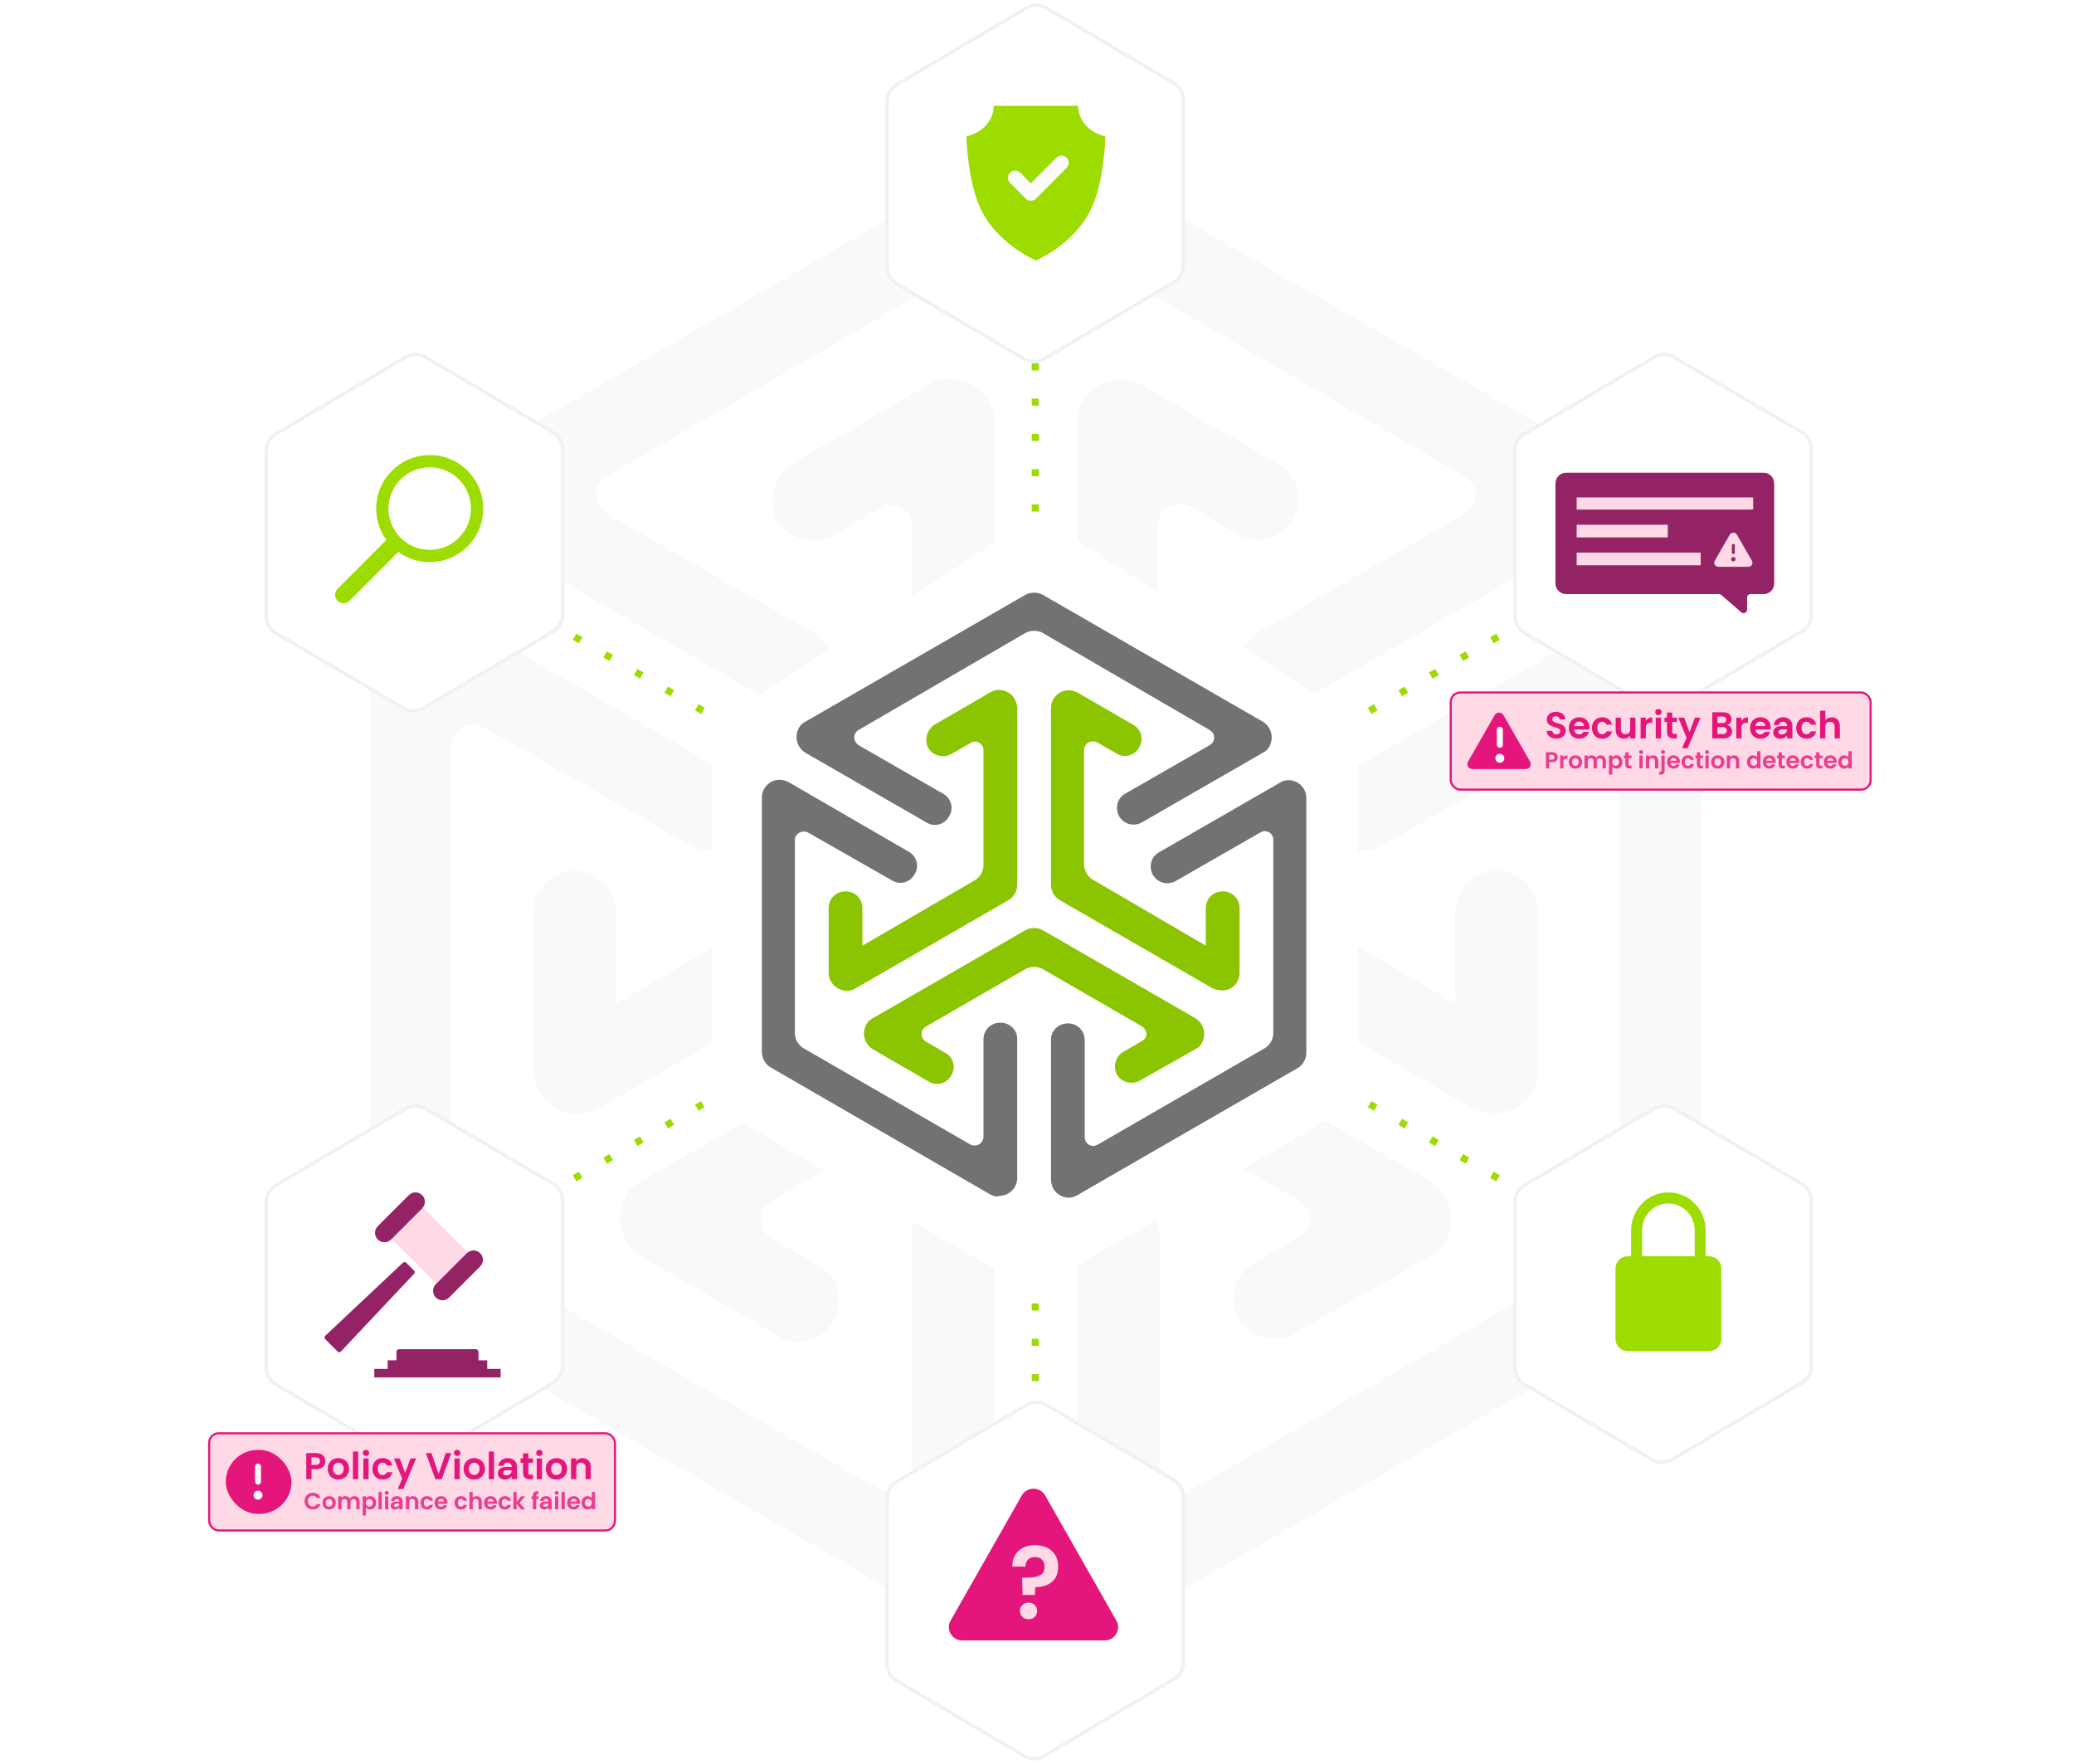 <?xml version="1.0" encoding="UTF-8"?>
<svg xmlns="http://www.w3.org/2000/svg" width="588" height="500" viewBox="0 0 588 500" fill="none">
  <path d="M293.5 155L293.5 40" stroke="#9CDC00" stroke-width="2" stroke-dasharray="2 8"></path>
  <path d="M216.593 211.5L117 154" stroke="#9CDC00" stroke-width="2" stroke-dasharray="2 8"></path>
  <path d="M371 211.5L470.593 154" stroke="#9CDC00" stroke-width="2" stroke-dasharray="2 8"></path>
  <path d="M293.5 359.5L293.5 474.5" stroke="#9CDC00" stroke-width="2" stroke-dasharray="2 8"></path>
  <path d="M216.593 303L117 360.5" stroke="#9CDC00" stroke-width="2" stroke-dasharray="2 8"></path>
  <path d="M371 303L470.593 360.5" stroke="#9CDC00" stroke-width="2" stroke-dasharray="2 8"></path>
  <path d="M352.617 195.008C349.567 189.416 351.092 182.298 356.685 179.247L415.155 145.69C418.205 144.165 419.222 140.097 417.697 137.555C417.189 136.538 416.172 136.03 415.155 135.013L299.74 67.9C296.181 65.866 291.096 65.866 287.537 67.9L172.122 135.013C169.072 136.538 168.055 140.606 170.089 143.656C170.597 144.673 171.614 145.182 172.122 145.69L230.593 179.247C236.185 182.298 238.219 189.416 234.66 195.008C231.609 200.601 224.491 202.635 218.899 199.076L135.007 150.775C129.414 147.216 127.38 140.097 130.431 133.996C131.448 131.962 132.973 130.437 135.007 129.42L287.537 41.461C291.096 39.427 296.181 39.427 299.74 41.461L452.271 129.42C457.863 132.979 459.897 140.097 456.846 146.199C455.83 148.232 454.304 149.758 452.271 150.775L368.379 199.076C362.786 202.127 356.176 200.601 352.617 195.008Z" fill="#F4F4F4" fill-opacity="0.5"></path>
  <path d="M417.19 313.984L311.435 252.971C307.876 250.938 305.334 246.87 305.334 242.294V119.761C305.334 113.151 310.927 107.559 317.536 107.559C319.57 107.559 321.604 108.067 323.638 109.084L362.279 131.455C367.872 134.506 369.905 141.624 366.346 147.217C363.296 152.809 356.178 154.843 350.585 151.284L337.365 143.658C334.315 142.132 330.756 143.149 329.23 145.691C328.722 146.708 328.214 147.725 328.214 148.742V228.058C328.214 232.634 330.756 236.701 334.315 238.735L412.614 284.494V258.564C412.614 251.954 417.698 246.87 424.308 246.87C430.918 246.87 436.002 251.954 436.002 258.564V303.306C436.002 309.916 430.918 315.509 424.308 315.509C421.766 315.509 419.224 315 417.19 313.984Z" fill="#F4F4F4" fill-opacity="0.5"></path>
  <path d="M305.334 446.144V349.542C305.334 343.44 310.418 338.356 317.028 338.356C323.638 338.356 328.722 343.44 328.722 350.05V417.164C328.722 420.723 331.264 423.265 334.823 423.265C335.84 423.265 336.857 422.756 337.874 422.248L453.289 355.643C456.848 353.609 459.39 349.542 459.39 344.966V211.247C459.39 207.688 456.848 205.146 453.289 205.146C452.272 205.146 451.255 205.654 450.238 206.163L391.768 239.72C386.175 242.77 379.566 241.245 376.007 235.652C372.956 230.059 374.481 222.941 380.074 219.891L463.966 171.589C469.559 168.03 477.185 170.064 480.744 176.165C481.761 178.199 482.27 180.233 482.27 182.266V358.694C482.27 363.269 479.727 367.337 476.168 369.371L323.638 457.33C318.045 460.889 310.418 458.855 306.859 452.754C305.842 450.72 305.334 448.178 305.334 446.144Z" fill="#F4F4F4" fill-opacity="0.5"></path>
  <path d="M151.272 303.315V258.573C151.272 251.963 156.357 246.879 162.966 246.879C169.576 246.879 174.661 251.963 174.661 258.573V284.503L252.451 239.252C256.01 237.219 258.552 233.151 258.552 228.575V149.259C258.552 145.7 256.01 143.158 252.451 143.158C251.434 143.158 250.417 143.667 249.401 144.175L236.181 151.801C230.588 154.852 223.47 152.818 220.42 147.734C217.369 142.141 219.403 135.023 224.487 131.464L263.128 109.093C268.721 105.534 276.348 107.568 279.907 113.16C280.924 115.194 281.94 117.228 281.94 119.77V242.303C281.94 246.879 279.398 250.946 275.839 252.98L170.085 313.993C164.492 317.552 156.865 315.518 153.306 309.925C151.781 307.891 151.272 305.858 151.272 303.315Z" fill="#F4F4F4" fill-opacity="0.5"></path>
  <path d="M263.124 456.809L111.101 368.85C107.542 366.816 105 362.749 105 358.173V181.745C105 175.136 110.593 169.543 117.202 169.543C119.236 169.543 121.27 170.051 123.304 171.068L206.687 219.37C212.28 222.42 214.314 229.538 210.755 235.131C207.704 240.724 200.586 242.758 194.993 239.199L137.031 206.15C133.981 204.625 130.422 205.642 128.896 208.184C127.88 209.201 127.88 210.218 127.88 211.235V344.953C127.88 349.529 130.422 353.597 133.981 355.631L249.396 422.236C252.446 423.761 256.005 422.744 257.531 420.202C258.039 419.185 258.548 418.168 258.548 417.151V349.529C258.548 342.92 263.632 337.835 270.242 337.835C276.851 337.835 281.936 342.92 281.936 349.021V445.624C281.936 452.233 276.343 457.826 269.733 457.826C267.699 458.843 265.157 457.826 263.124 456.809Z" fill="#F4F4F4" fill-opacity="0.5"></path>
  <path d="M351.077 373.98C348.027 368.387 350.061 361.269 355.145 358.219L368.364 350.592C371.415 349.067 372.432 344.999 370.398 342.457C369.89 341.44 368.873 340.932 368.364 340.423L299.725 300.765C296.166 298.732 291.082 298.732 287.523 300.765L218.884 340.423C215.834 341.949 214.817 345.508 216.342 348.558C216.85 349.575 217.867 350.592 218.884 351.101L232.103 358.727C237.696 361.778 239.73 368.896 236.171 374.489C233.12 380.081 226.002 382.115 220.409 378.556L181.768 356.185C176.176 352.626 174.142 345.508 177.192 339.407C178.209 337.373 179.735 335.847 181.768 334.831L287.523 273.818C291.082 271.785 296.166 271.785 299.725 273.818L405.48 334.831C411.073 338.39 413.107 345.508 410.056 351.609C409.039 353.643 407.514 355.168 405.48 356.185L366.839 378.048C361.246 381.098 354.128 379.064 351.077 373.98Z" fill="#F4F4F4" fill-opacity="0.5"></path>
  <g filter="url(#filter0_d_4419_84458)">
    <path d="M382.248 200.728C383.963 201.833 385 203.733 385 205.773L385 306.968C385 309.105 383.864 311.081 382.016 312.155L295.866 362.25C294.004 363.332 291.706 363.334 289.843 362.255L204.993 313.107C203.141 312.035 202 310.056 202 307.916L202 206.723C202 204.685 203.035 202.786 204.747 201.681L290.895 146.097C292.874 144.82 295.416 144.819 297.396 146.094L382.248 200.728Z" fill="white"></path>
  </g>
  <path d="M115.004 101.235C116.729 100.215 118.872 100.213 120.599 101.23L156.793 122.567C158.47 123.556 159.5 125.359 159.5 127.306V174.25C159.5 176.194 158.474 177.993 156.801 178.983L119.996 200.765C118.271 201.785 116.128 201.787 114.401 200.77L78.207 179.433C76.53 178.444 75.5 176.641 75.5 174.694V127.75C75.5 125.806 76.526 124.007 78.199 123.017L115.004 101.235Z" fill="white" stroke="#F1F1F1"></path>
  <path d="M95.702 170.299C94.766 169.363 94.766 167.845 95.702 166.909L110.277 152.334L113.667 155.724L99.092 170.299C98.156 171.235 96.638 171.235 95.702 170.299Z" fill="#9CDC00"></path>
  <path d="M121.834 129C113.457 129 106.667 135.79 106.667 144.167C106.667 152.543 113.457 159.333 121.834 159.333C130.21 159.333 137 152.543 137 144.167C137 135.79 130.21 129 121.834 129ZM121.834 155.869C115.371 155.869 110.132 150.63 110.132 144.167C110.132 137.704 115.371 132.465 121.834 132.465C128.297 132.465 133.536 137.704 133.536 144.167C133.536 150.63 128.297 155.869 121.834 155.869Z" fill="#9CDC00"></path>
  <path d="M469.004 101.235C470.729 100.215 472.872 100.213 474.599 101.23L510.793 122.567C512.47 123.556 513.5 125.359 513.5 127.306V174.25C513.5 176.194 512.474 177.993 510.801 178.983L473.996 200.765C472.271 201.785 470.128 201.787 468.401 200.77L432.207 179.433C430.53 178.444 429.5 176.641 429.5 174.694V127.75C429.5 125.806 430.526 124.007 432.199 123.017L469.004 101.235Z" fill="white" stroke="#F1F1F1"></path>
  <path d="M500 134C501.657 134 503 135.343 503 137V165.41C503 167.067 501.657 168.41 500 168.41H496.319C495.767 168.41 495.319 168.857 495.319 169.41V172.807C495.319 173.664 494.311 174.124 493.664 173.562L488.014 168.655C487.832 168.497 487.599 168.41 487.358 168.41H444C442.343 168.41 441 167.067 441 165.41V137C441 135.343 442.343 134 444 134H500Z" fill="#942366"></path>
  <path d="M495.651 160.285H487.187C486.577 160.285 486.193 159.646 486.49 159.128L490.722 151.78C491.027 151.248 491.811 151.248 492.116 151.78L496.348 159.128C496.645 159.646 496.261 160.285 495.651 160.285Z" fill="#FFDAE6"></path>
  <path d="M496.684 158.94L492.453 151.591C492.347 151.411 492.196 151.262 492.015 151.158C491.834 151.055 491.628 151 491.42 151C491.211 151 491.006 151.055 490.825 151.158C490.643 151.262 490.492 151.411 490.387 151.591L486.155 158.94C486.054 159.114 486 159.312 486 159.513C486 159.715 486.054 159.913 486.155 160.087C486.26 160.268 486.41 160.419 486.592 160.522C486.774 160.626 486.979 160.679 487.188 160.677H495.651C495.86 160.679 496.066 160.626 496.247 160.522C496.428 160.418 496.579 160.268 496.683 160.087C496.785 159.913 496.839 159.715 496.839 159.514C496.839 159.312 496.786 159.114 496.684 158.94ZM496.013 159.7C495.976 159.763 495.923 159.815 495.859 159.85C495.796 159.886 495.724 159.904 495.651 159.903H487.188C487.115 159.904 487.044 159.886 486.98 159.85C486.916 159.815 486.863 159.763 486.826 159.7C486.793 159.643 486.775 159.579 486.775 159.513C486.775 159.447 486.793 159.383 486.826 159.326L491.058 151.978C491.095 151.915 491.149 151.863 491.212 151.827C491.276 151.792 491.348 151.773 491.421 151.773C491.494 151.773 491.566 151.792 491.629 151.827C491.693 151.863 491.746 151.915 491.784 151.978L496.015 159.326C496.048 159.383 496.065 159.448 496.065 159.513C496.065 159.579 496.047 159.643 496.013 159.7Z" fill="#FFDAE6"></path>
  <path d="M491.006 154.587V156.651C491.006 156.761 491.05 156.866 491.127 156.943C491.205 157.021 491.31 157.064 491.419 157.064C491.529 157.064 491.634 157.021 491.711 156.943C491.789 156.866 491.832 156.761 491.832 156.651V154.587C491.832 154.477 491.789 154.372 491.711 154.295C491.634 154.217 491.529 154.174 491.419 154.174C491.31 154.174 491.205 154.217 491.127 154.295C491.05 154.372 491.006 154.477 491.006 154.587Z" fill="#942366"></path>
  <path d="M491.934 158.853C492.002 158.751 492.038 158.632 492.038 158.509C492.038 158.345 491.973 158.187 491.857 158.071C491.741 157.955 491.583 157.89 491.419 157.89C491.297 157.89 491.177 157.926 491.075 157.994C490.973 158.062 490.894 158.159 490.847 158.272C490.8 158.385 490.788 158.51 490.812 158.63C490.836 158.75 490.895 158.86 490.981 158.947C491.068 159.034 491.178 159.093 491.298 159.117C491.418 159.14 491.543 159.128 491.656 159.081C491.769 159.034 491.866 158.955 491.934 158.853Z" fill="#942366"></path>
  <rect x="447" y="141" width="50.046" height="3.451" fill="#FFDAE6"></rect>
  <rect x="447" y="148.752" width="25.831" height="3.588" fill="#FFDAE6"></rect>
  <rect x="447" y="156.645" width="35.159" height="3.588" fill="#FFDAE6"></rect>
  <path d="M115.004 314.235C116.729 313.215 118.872 313.213 120.599 314.23L156.793 335.567C158.47 336.556 159.5 338.359 159.5 340.306V387.25C159.5 389.194 158.474 390.993 156.801 391.983L119.996 413.765C118.271 414.785 116.128 414.787 114.401 413.77L78.207 392.433C76.53 391.444 75.5 389.641 75.5 387.694V340.75C75.5 338.806 76.526 337.007 78.199 336.017L115.004 314.235Z" fill="white" stroke="#F1F1F1"></path>
  <path d="M469.004 314.235C470.729 313.215 472.872 313.213 474.599 314.23L510.793 335.567C512.47 336.556 513.5 338.359 513.5 340.306V387.25C513.5 389.194 512.474 390.993 510.801 391.983L473.996 413.765C472.271 414.785 470.128 414.787 468.401 413.77L432.207 392.433C430.53 391.444 429.5 389.641 429.5 387.694V340.75C429.5 338.806 430.526 337.007 432.199 336.017L469.004 314.235Z" fill="white" stroke="#F1F1F1"></path>
  <path d="M484.569 356.114H483.555V348.72C483.555 347.274 483.275 345.87 482.725 344.547C482.193 343.27 481.432 342.124 480.463 341.14C479.494 340.156 478.366 339.383 477.109 338.843C475.807 338.284 474.424 338 473 338C471.576 338 470.194 338.284 468.891 338.843C467.634 339.383 466.506 340.156 465.537 341.14C464.568 342.124 463.807 343.27 463.275 344.547C462.725 345.87 462.445 347.274 462.445 348.72V356.114H461.431C459.536 356.114 458 357.674 458 359.599V379.515C458 381.44 459.536 383 461.431 383H484.569C486.464 383 488 381.44 488 379.515V359.599C488 357.674 486.464 356.114 484.569 356.114ZM465.54 356.114V348.72C465.54 347.697 465.737 346.705 466.125 345.771C466.501 344.869 467.039 344.059 467.725 343.362C468.411 342.666 469.208 342.119 470.097 341.738C471.015 341.343 471.992 341.143 473 341.143C474.008 341.143 474.985 341.343 475.903 341.738C476.792 342.119 477.59 342.666 478.275 343.362C478.961 344.059 479.499 344.869 479.875 345.771C480.263 346.705 480.46 347.697 480.46 348.72V356.114H465.54Z" fill="#9CDC00"></path>
  <path d="M291.004 2.235C292.729 1.215 294.872 1.213 296.599 2.23L332.793 23.567C334.47 24.556 335.5 26.358 335.5 28.306V75.25C335.5 77.194 334.474 78.993 332.801 79.983L295.996 101.765C294.271 102.785 292.128 102.787 290.401 101.77L254.207 80.433C252.53 79.444 251.5 77.641 251.5 75.694V28.75C251.5 26.806 252.526 25.007 254.199 24.017L291.004 2.235Z" fill="white" stroke="#F1F1F1"></path>
  <path d="M291.004 398.235C292.729 397.215 294.872 397.213 296.599 398.23L332.793 419.567C334.47 420.556 335.5 422.359 335.5 424.306V471.25C335.5 473.194 334.474 474.993 332.801 475.983L295.996 497.765C294.271 498.785 292.128 498.787 290.401 497.77L254.207 476.433C252.53 475.444 251.5 473.641 251.5 471.694V424.75C251.5 422.806 252.526 421.007 254.199 420.017L291.004 398.235Z" fill="white" stroke="#F1F1F1"></path>
  <path d="M313.186 465H272.814C269.901 465 268.073 461.913 269.488 459.413L289.674 423.928C291.128 421.357 294.872 421.357 296.326 423.928L316.512 459.413C317.927 461.913 316.099 465 313.186 465Z" fill="#E5167B"></path>
  <path d="M317.311 231.448C316.063 229.16 316.687 226.247 318.976 224.999L342.899 211.269C344.147 210.645 344.563 208.981 343.939 207.941C343.731 207.525 343.315 207.317 342.899 206.901L295.677 179.441C294.22 178.609 292.14 178.609 290.684 179.441L243.462 206.901C242.214 207.525 241.798 209.189 242.63 210.437C242.838 210.853 243.254 211.061 243.462 211.269L267.385 224.999C269.673 226.247 270.505 229.16 269.049 231.448C267.801 233.736 264.889 234.568 262.601 233.112L228.276 213.35C225.988 211.893 225.156 208.981 226.404 206.485C226.82 205.653 227.444 205.029 228.276 204.613L290.684 168.624C292.14 167.792 294.22 167.792 295.677 168.624L358.084 204.613C360.373 206.069 361.205 208.981 359.957 211.477C359.541 212.31 358.917 212.934 358.084 213.35L323.76 233.112C321.472 234.36 318.768 233.736 317.311 231.448Z" fill="#707372"></path>
  <path d="M343.732 280.126L300.462 255.163C299.006 254.331 297.966 252.667 297.966 250.795V200.661C297.966 197.956 300.254 195.668 302.958 195.668C303.791 195.668 304.623 195.876 305.455 196.292L321.265 205.445C323.553 206.693 324.385 209.606 322.929 211.894C321.681 214.182 318.768 215.014 316.48 213.558L311.071 210.438C309.823 209.814 308.367 210.23 307.743 211.27C307.535 211.686 307.327 212.102 307.327 212.518V244.97C307.327 246.842 308.367 248.507 309.823 249.339L341.859 268.061V257.452C341.859 254.747 343.94 252.667 346.644 252.667C349.348 252.667 351.428 254.747 351.428 257.452V275.758C351.428 278.462 349.348 280.751 346.644 280.751C345.604 280.751 344.564 280.543 343.732 280.126Z" fill="#8BC400"></path>
  <path d="M297.966 334.199V294.674C297.966 292.178 300.046 290.097 302.75 290.097C305.455 290.097 307.535 292.178 307.535 294.882V322.341C307.535 323.798 308.575 324.838 310.031 324.838C310.447 324.838 310.863 324.63 311.279 324.422L358.501 297.17C359.958 296.338 360.998 294.674 360.998 292.802V238.091C360.998 236.635 359.958 235.595 358.501 235.595C358.085 235.595 357.669 235.803 357.253 236.011L333.33 249.74C331.042 250.989 328.338 250.365 326.881 248.076C325.633 245.788 326.257 242.876 328.546 241.627L362.87 221.865C365.158 220.409 368.279 221.241 369.735 223.737C370.151 224.569 370.359 225.401 370.359 226.234V298.419C370.359 300.291 369.319 301.955 367.863 302.787L305.455 338.776C303.166 340.232 300.046 339.4 298.59 336.903C298.174 336.071 297.966 335.031 297.966 334.199Z" fill="#707372"></path>
  <path d="M234.933 275.761V257.454C234.933 254.75 237.013 252.67 239.717 252.67C242.422 252.67 244.502 254.75 244.502 257.454V268.064L276.33 249.549C277.786 248.717 278.826 247.053 278.826 245.181V212.729C278.826 211.273 277.786 210.232 276.33 210.232C275.914 210.232 275.498 210.441 275.082 210.649L269.673 213.769C267.385 215.017 264.472 214.185 263.224 212.105C261.976 209.816 262.808 206.904 264.888 205.448L280.698 196.295C282.987 194.839 286.107 195.671 287.563 197.959C287.979 198.791 288.395 199.623 288.395 200.663V250.798C288.395 252.67 287.355 254.334 285.899 255.166L242.63 280.129C240.341 281.585 237.221 280.753 235.765 278.465C235.141 277.633 234.933 276.801 234.933 275.761Z" fill="#8BC400"></path>
  <path d="M280.696 338.564L218.496 302.575C217.04 301.743 216 300.079 216 298.207V226.022C216 223.318 218.288 221.029 220.993 221.029C221.825 221.029 222.657 221.237 223.489 221.653L257.605 241.416C259.893 242.664 260.726 245.576 259.269 247.865C258.021 250.153 255.109 250.985 252.821 249.529L229.106 236.007C227.857 235.383 226.401 235.799 225.777 236.839C225.361 237.255 225.361 237.671 225.361 238.087V292.798C225.361 294.67 226.401 296.335 227.857 297.167L275.079 324.418C276.328 325.042 277.784 324.626 278.408 323.586C278.616 323.17 278.824 322.754 278.824 322.338V294.67C278.824 291.966 280.904 289.886 283.608 289.886C286.313 289.886 288.393 291.966 288.393 294.462V333.987C288.393 336.692 286.105 338.98 283.4 338.98C282.568 339.396 281.528 338.98 280.696 338.564Z" fill="#707372"></path>
  <path d="M316.683 304.674C315.434 302.385 316.267 299.473 318.347 298.225L323.756 295.104C325.004 294.48 325.42 292.816 324.588 291.776C324.38 291.36 323.964 291.152 323.756 290.944L295.672 274.718C294.216 273.886 292.136 273.886 290.679 274.718L262.596 290.944C261.348 291.568 260.932 293.024 261.556 294.272C261.764 294.688 262.18 295.104 262.596 295.312L268.005 298.433C270.293 299.681 271.125 302.593 269.669 304.882C268.421 307.17 265.508 308.002 263.22 306.546L247.41 297.393C245.122 295.936 244.29 293.024 245.538 290.528C245.954 289.696 246.578 289.072 247.41 288.656L290.679 263.692C292.136 262.86 294.216 262.86 295.672 263.692L338.941 288.656C341.23 290.112 342.062 293.024 340.814 295.52C340.398 296.353 339.774 296.977 338.941 297.393L323.131 306.338C320.843 307.586 317.931 306.754 316.683 304.674Z" fill="#8BC400"></path>
  <path d="M313.38 38.694L313.367 39.163C313.352 39.718 312.972 52.844 308.672 60.551C303.71 69.443 294.325 73.537 293.927 73.707L293.69 73.81L293.45 73.707C293.053 73.537 283.667 69.443 278.705 60.551C274.406 52.844 274.025 39.718 274.011 39.163L274 38.694L274.45 38.564C277.398 37.709 279.519 36.099 280.752 33.777C281.667 32.057 281.723 30.601 281.725 30.586L281.744 30H305.633L305.654 30.586C305.663 30.828 305.963 36.544 312.928 38.564L313.38 38.694Z" fill="#9CDC00"></path>
  <path d="M302.398 47.581L293.698 56.302C292.899 57.102 291.604 57.102 290.811 56.302L286.368 51.849C285.57 51.048 285.57 49.755 286.368 48.955C287.167 48.155 288.462 48.155 289.261 48.955L292.257 51.959L299.511 44.682C300.31 43.882 301.606 43.882 302.404 44.682C303.202 45.482 303.202 46.775 302.404 47.575L302.398 47.581Z" fill="#FCFCFC"></path>
  <path d="M293.472 438C295.432 438 297.005 438.547 298.191 439.642C299.397 440.717 300 442.206 300 444.107C300 445.989 299.407 447.429 298.22 448.428C297.033 449.407 295.46 449.897 293.501 449.897L293.387 452.115H289.912L289.77 447.218H291.042C292.681 447.218 293.943 446.997 294.829 446.556C295.714 446.114 296.157 445.307 296.157 444.136C296.157 443.291 295.912 442.619 295.422 442.119C294.951 441.62 294.301 441.37 293.472 441.37C292.606 441.37 291.927 441.61 291.438 442.091C290.967 442.571 290.731 443.233 290.731 444.078H287.001C286.982 442.907 287.227 441.86 287.736 440.938C288.244 440.016 288.989 439.296 289.968 438.778C290.967 438.259 292.135 438 293.472 438ZM291.635 459C290.92 459 290.326 458.779 289.855 458.337C289.403 457.877 289.177 457.31 289.177 456.638C289.177 455.966 289.403 455.409 289.855 454.967C290.326 454.506 290.92 454.276 291.635 454.276C292.332 454.276 292.907 454.506 293.359 454.967C293.811 455.409 294.037 455.966 294.037 456.638C294.037 457.31 293.811 457.877 293.359 458.337C292.907 458.779 292.332 459 291.635 459Z" fill="#FFDAE6"></path>
  <g filter="url(#filter1_d_4419_84458)">
    <rect x="59" y="403" width="115.636" height="28.136" rx="3" fill="#FFDAE6"></rect>
    <rect x="59.3" y="403.3" width="115.037" height="27.536" rx="2.7" stroke="#E5167B" stroke-width="0.599"></rect>
    <rect x="64" y="408" width="18.639" height="18.136" rx="9.068" fill="#E5167B"></rect>
    <path d="M72.295 412.731V416.993C72.295 417.219 72.385 417.436 72.545 417.596C72.705 417.756 72.922 417.846 73.148 417.846C73.374 417.846 73.591 417.756 73.751 417.596C73.91 417.436 74 417.219 74 416.993V412.731C74 412.505 73.91 412.288 73.751 412.129C73.591 411.969 73.374 411.879 73.148 411.879C72.922 411.879 72.705 411.969 72.545 412.129C72.385 412.288 72.295 412.505 72.295 412.731Z" fill="#F7FAFC"></path>
    <path d="M74.211 421.539C74.351 421.329 74.426 421.082 74.426 420.829C74.426 420.49 74.292 420.165 74.052 419.925C73.812 419.685 73.487 419.551 73.148 419.551C72.895 419.551 72.648 419.626 72.437 419.766C72.227 419.907 72.063 420.106 71.966 420.34C71.87 420.573 71.844 420.831 71.894 421.079C71.943 421.327 72.065 421.554 72.244 421.733C72.422 421.912 72.65 422.034 72.898 422.083C73.146 422.132 73.403 422.107 73.637 422.01C73.871 421.914 74.07 421.75 74.211 421.539Z" fill="#F7FAFC"></path>
    <path d="M92.232 411.189C92.232 411.585 92.136 411.957 91.945 412.303C91.761 412.65 91.467 412.93 91.064 413.142C90.668 413.354 90.165 413.46 89.557 413.46H88.315V416.305H86.829V408.896H89.557C90.13 408.896 90.618 408.995 91.022 409.194C91.425 409.392 91.726 409.664 91.924 410.011C92.129 410.357 92.232 410.75 92.232 411.189ZM89.493 412.261C89.904 412.261 90.208 412.169 90.406 411.985C90.604 411.794 90.703 411.529 90.703 411.189C90.703 410.467 90.3 410.106 89.493 410.106H88.315V412.261H89.493ZM95.897 416.4C95.331 416.4 94.822 416.276 94.369 416.029C93.916 415.774 93.559 415.417 93.297 414.957C93.042 414.497 92.915 413.966 92.915 413.365C92.915 412.763 93.046 412.233 93.308 411.773C93.577 411.313 93.941 410.959 94.401 410.711C94.861 410.457 95.374 410.329 95.94 410.329C96.506 410.329 97.019 410.457 97.479 410.711C97.939 410.959 98.3 411.313 98.561 411.773C98.83 412.233 98.965 412.763 98.965 413.365C98.965 413.966 98.827 414.497 98.551 414.957C98.282 415.417 97.914 415.774 97.447 416.029C96.987 416.276 96.471 416.4 95.897 416.4ZM95.897 415.105C96.166 415.105 96.418 415.042 96.651 414.914C96.892 414.78 97.083 414.582 97.224 414.32C97.366 414.058 97.436 413.74 97.436 413.365C97.436 412.806 97.288 412.378 96.991 412.08C96.701 411.776 96.343 411.624 95.919 411.624C95.494 411.624 95.137 411.776 94.847 412.08C94.564 412.378 94.422 412.806 94.422 413.365C94.422 413.924 94.56 414.355 94.836 414.66C95.119 414.957 95.473 415.105 95.897 415.105ZM101.541 408.451V416.305H100.055V408.451H101.541ZM103.762 409.724C103.501 409.724 103.281 409.643 103.104 409.48C102.935 409.31 102.85 409.102 102.85 408.854C102.85 408.606 102.935 408.401 103.104 408.238C103.281 408.068 103.501 407.984 103.762 407.984C104.024 407.984 104.24 408.068 104.41 408.238C104.587 408.401 104.675 408.606 104.675 408.854C104.675 409.102 104.587 409.31 104.41 409.48C104.24 409.643 104.024 409.724 103.762 409.724ZM104.495 410.425V416.305H103.009V410.425H104.495ZM105.581 413.365C105.581 412.756 105.705 412.226 105.952 411.773C106.2 411.313 106.543 410.959 106.982 410.711C107.42 410.457 107.923 410.329 108.489 410.329C109.218 410.329 109.819 410.513 110.293 410.881C110.774 411.242 111.096 411.751 111.259 412.409H109.656C109.571 412.155 109.426 411.957 109.221 411.815C109.023 411.667 108.775 411.592 108.478 411.592C108.054 411.592 107.718 411.748 107.47 412.059C107.222 412.363 107.098 412.799 107.098 413.365C107.098 413.924 107.222 414.359 107.47 414.67C107.718 414.974 108.054 415.127 108.478 415.127C109.08 415.127 109.472 414.858 109.656 414.32H111.259C111.096 414.957 110.774 415.463 110.293 415.838C109.812 416.213 109.211 416.4 108.489 416.4C107.923 416.4 107.42 416.276 106.982 416.029C106.543 415.774 106.2 415.42 105.952 414.967C105.705 414.507 105.581 413.973 105.581 413.365ZM117.973 410.425L114.332 419.085H112.751L114.025 416.156L111.668 410.425H113.335L114.852 414.532L116.391 410.425H117.973ZM127.958 408.896L125.241 416.305H123.436L120.719 408.896H122.311L124.349 414.787L126.376 408.896H127.958ZM129.602 409.724C129.34 409.724 129.121 409.643 128.944 409.48C128.774 409.31 128.689 409.102 128.689 408.854C128.689 408.606 128.774 408.401 128.944 408.238C129.121 408.068 129.34 407.984 129.602 407.984C129.864 407.984 130.08 408.068 130.25 408.238C130.426 408.401 130.515 408.606 130.515 408.854C130.515 409.102 130.426 409.31 130.25 409.48C130.08 409.643 129.864 409.724 129.602 409.724ZM130.334 410.425V416.305H128.849V410.425H130.334ZM134.414 416.4C133.847 416.4 133.338 416.276 132.885 416.029C132.432 415.774 132.075 415.417 131.813 414.957C131.558 414.497 131.431 413.966 131.431 413.365C131.431 412.763 131.562 412.233 131.824 411.773C132.093 411.313 132.457 410.959 132.917 410.711C133.377 410.457 133.89 410.329 134.456 410.329C135.022 410.329 135.535 410.457 135.995 410.711C136.455 410.959 136.816 411.313 137.078 411.773C137.346 412.233 137.481 412.763 137.481 413.365C137.481 413.966 137.343 414.497 137.067 414.957C136.798 415.417 136.43 415.774 135.963 416.029C135.503 416.276 134.987 416.4 134.414 416.4ZM134.414 415.105C134.682 415.105 134.934 415.042 135.167 414.914C135.408 414.78 135.599 414.582 135.74 414.32C135.882 414.058 135.952 413.74 135.952 413.365C135.952 412.806 135.804 412.378 135.507 412.08C135.217 411.776 134.859 411.624 134.435 411.624C134.01 411.624 133.653 411.776 133.363 412.08C133.08 412.378 132.938 412.806 132.938 413.365C132.938 413.924 133.076 414.355 133.352 414.66C133.635 414.957 133.989 415.105 134.414 415.105ZM140.057 408.451V416.305H138.571V408.451H140.057ZM145.08 415.466C144.918 415.735 144.652 415.962 144.284 416.145C143.916 416.322 143.52 416.411 143.096 416.411C142.728 416.411 142.395 416.337 142.098 416.188C141.801 416.039 141.567 415.834 141.397 415.572C141.228 415.311 141.143 415.01 141.143 414.67C141.143 414.125 141.344 413.68 141.748 413.333C142.158 412.986 142.77 412.813 143.584 412.813H145.08C145.066 412.438 144.957 412.141 144.751 411.921C144.553 411.695 144.277 411.582 143.924 411.582C143.612 411.582 143.354 411.667 143.149 411.836C142.944 411.999 142.813 412.229 142.756 412.526H141.27C141.341 412.102 141.493 411.723 141.726 411.391C141.967 411.051 142.278 410.789 142.66 410.605C143.05 410.414 143.485 410.319 143.966 410.319C144.461 410.319 144.907 410.421 145.303 410.626C145.707 410.832 146.021 411.125 146.248 411.507C146.474 411.889 146.588 412.339 146.588 412.855V416.305H145.08V415.466ZM143.531 415.211C143.778 415.211 144.019 415.158 144.253 415.052C144.493 414.946 144.691 414.787 144.847 414.575C145.003 414.362 145.08 414.111 145.08 413.821V413.779H143.669C143.329 413.779 143.074 413.846 142.905 413.98C142.742 414.115 142.66 414.292 142.66 414.511C142.66 414.723 142.735 414.893 142.883 415.02C143.039 415.148 143.255 415.211 143.531 415.211ZM149.785 411.645V414.49C149.785 414.688 149.831 414.833 149.923 414.925C150.022 415.01 150.185 415.052 150.411 415.052H151.101V416.305H150.167C148.914 416.305 148.288 415.696 148.288 414.479V411.645H147.588V410.425H148.288V408.971H149.785V410.425H151.101V411.645H149.785ZM152.923 409.724C152.661 409.724 152.442 409.643 152.265 409.48C152.095 409.31 152.01 409.102 152.01 408.854C152.01 408.606 152.095 408.401 152.265 408.238C152.442 408.068 152.661 407.984 152.923 407.984C153.185 407.984 153.401 408.068 153.571 408.238C153.747 408.401 153.836 408.606 153.836 408.854C153.836 409.102 153.747 409.31 153.571 409.48C153.401 409.643 153.185 409.724 152.923 409.724ZM153.656 410.425V416.305H152.17V410.425H153.656ZM157.735 416.4C157.168 416.4 156.659 416.276 156.206 416.029C155.753 415.774 155.396 415.417 155.134 414.957C154.879 414.497 154.752 413.966 154.752 413.365C154.752 412.763 154.883 412.233 155.145 411.773C155.414 411.313 155.778 410.959 156.238 410.711C156.698 410.457 157.211 410.329 157.777 410.329C158.343 410.329 158.856 410.457 159.316 410.711C159.776 410.959 160.137 411.313 160.399 411.773C160.667 412.233 160.802 412.763 160.802 413.365C160.802 413.966 160.664 414.497 160.388 414.957C160.119 415.417 159.751 415.774 159.284 416.029C158.824 416.276 158.308 416.4 157.735 416.4ZM157.735 415.105C158.003 415.105 158.255 415.042 158.488 414.914C158.729 414.78 158.92 414.582 159.061 414.32C159.203 414.058 159.274 413.74 159.274 413.365C159.274 412.806 159.125 412.378 158.828 412.08C158.538 411.776 158.18 411.624 157.756 411.624C157.331 411.624 156.974 411.776 156.684 412.08C156.401 412.378 156.259 412.806 156.259 413.365C156.259 413.924 156.397 414.355 156.673 414.66C156.956 414.957 157.31 415.105 157.735 415.105ZM165.15 410.34C165.851 410.34 166.417 410.563 166.848 411.008C167.28 411.447 167.496 412.063 167.496 412.855V416.305H166.01V413.057C166.01 412.59 165.893 412.233 165.66 411.985C165.426 411.73 165.108 411.603 164.704 411.603C164.294 411.603 163.969 411.73 163.728 411.985C163.495 412.233 163.378 412.59 163.378 413.057V416.305H161.892V410.425H163.378V411.157C163.576 410.902 163.827 410.704 164.131 410.563C164.443 410.414 164.782 410.34 165.15 410.34Z" fill="#E5167B"></path>
    <path d="M86.349 422.514C86.349 422.059 86.45 421.653 86.653 421.295C86.861 420.933 87.141 420.652 87.495 420.454C87.853 420.25 88.252 420.149 88.694 420.149C89.21 420.149 89.663 420.281 90.052 420.546C90.44 420.811 90.712 421.178 90.866 421.646H89.8C89.694 421.425 89.544 421.259 89.35 421.149C89.16 421.039 88.939 420.983 88.687 420.983C88.418 420.983 88.177 421.048 87.965 421.176C87.757 421.299 87.594 421.476 87.475 421.705C87.36 421.935 87.303 422.205 87.303 422.514C87.303 422.818 87.36 423.088 87.475 423.322C87.594 423.551 87.757 423.73 87.965 423.858C88.177 423.982 88.418 424.044 88.687 424.044C88.939 424.044 89.16 423.989 89.35 423.878C89.544 423.763 89.694 423.596 89.8 423.375H90.866C90.712 423.847 90.44 424.216 90.052 424.481C89.668 424.742 89.215 424.872 88.694 424.872C88.252 424.872 87.853 424.772 87.495 424.574C87.141 424.371 86.861 424.09 86.653 423.732C86.45 423.375 86.349 422.968 86.349 422.514ZM93.288 424.892C92.935 424.892 92.617 424.814 92.334 424.66C92.052 424.501 91.829 424.278 91.665 423.991C91.506 423.704 91.427 423.373 91.427 422.997C91.427 422.622 91.508 422.291 91.672 422.004C91.84 421.717 92.067 421.496 92.354 421.341C92.641 421.182 92.961 421.103 93.314 421.103C93.668 421.103 93.988 421.182 94.275 421.341C94.562 421.496 94.787 421.717 94.951 422.004C95.118 422.291 95.202 422.622 95.202 422.997C95.202 423.373 95.116 423.704 94.944 423.991C94.776 424.278 94.547 424.501 94.255 424.66C93.968 424.814 93.646 424.892 93.288 424.892ZM93.288 424.084C93.456 424.084 93.613 424.044 93.758 423.964C93.909 423.88 94.028 423.757 94.116 423.593C94.204 423.43 94.249 423.231 94.249 422.997C94.249 422.648 94.156 422.381 93.97 422.196C93.789 422.006 93.566 421.911 93.301 421.911C93.036 421.911 92.813 422.006 92.632 422.196C92.456 422.381 92.367 422.648 92.367 422.997C92.367 423.346 92.453 423.615 92.626 423.805C92.802 423.991 93.023 424.084 93.288 424.084ZM100.44 421.109C100.89 421.109 101.252 421.248 101.526 421.527C101.804 421.8 101.944 422.185 101.944 422.679V424.832H101.016V422.805C101.016 422.518 100.943 422.299 100.798 422.149C100.652 421.995 100.453 421.917 100.201 421.917C99.95 421.917 99.749 421.995 99.599 422.149C99.453 422.299 99.38 422.518 99.38 422.805V424.832H98.453V422.805C98.453 422.518 98.38 422.299 98.234 422.149C98.088 421.995 97.89 421.917 97.638 421.917C97.382 421.917 97.179 421.995 97.028 422.149C96.883 422.299 96.81 422.518 96.81 422.805V424.832H95.883V421.162H96.81V421.606C96.929 421.452 97.082 421.33 97.267 421.242C97.457 421.153 97.665 421.109 97.89 421.109C98.177 421.109 98.433 421.171 98.658 421.295C98.883 421.414 99.058 421.586 99.181 421.811C99.301 421.6 99.473 421.429 99.698 421.301C99.928 421.173 100.175 421.109 100.44 421.109ZM103.751 421.692C103.87 421.524 104.034 421.385 104.241 421.275C104.453 421.16 104.694 421.103 104.963 421.103C105.277 421.103 105.559 421.18 105.811 421.335C106.067 421.489 106.268 421.71 106.414 421.997C106.564 422.28 106.639 422.609 106.639 422.984C106.639 423.359 106.564 423.693 106.414 423.984C106.268 424.271 106.067 424.494 105.811 424.653C105.559 424.812 105.277 424.892 104.963 424.892C104.694 424.892 104.455 424.836 104.248 424.726C104.045 424.616 103.879 424.477 103.751 424.309V426.581H102.824V421.162H103.751V421.692ZM105.692 422.984C105.692 422.763 105.645 422.573 105.553 422.414C105.464 422.251 105.345 422.127 105.195 422.043C105.049 421.959 104.89 421.917 104.718 421.917C104.55 421.917 104.391 421.962 104.241 422.05C104.095 422.134 103.976 422.257 103.883 422.421C103.795 422.584 103.751 422.776 103.751 422.997C103.751 423.218 103.795 423.41 103.883 423.573C103.976 423.737 104.095 423.863 104.241 423.951C104.391 424.035 104.55 424.077 104.718 424.077C104.89 424.077 105.049 424.033 105.195 423.944C105.345 423.856 105.464 423.73 105.553 423.567C105.645 423.403 105.692 423.209 105.692 422.984ZM108.24 419.93V424.832H107.313V419.93H108.24ZM109.627 420.725C109.463 420.725 109.327 420.674 109.216 420.573C109.11 420.467 109.057 420.337 109.057 420.182C109.057 420.027 109.11 419.899 109.216 419.798C109.327 419.692 109.463 419.639 109.627 419.639C109.79 419.639 109.925 419.692 110.031 419.798C110.141 419.899 110.196 420.027 110.196 420.182C110.196 420.337 110.141 420.467 110.031 420.573C109.925 420.674 109.79 420.725 109.627 420.725ZM110.084 421.162V424.832H109.156V421.162H110.084ZM113.219 424.309C113.118 424.477 112.952 424.618 112.722 424.733C112.493 424.843 112.245 424.898 111.98 424.898C111.751 424.898 111.543 424.852 111.358 424.759C111.172 424.666 111.027 424.538 110.921 424.375C110.815 424.212 110.762 424.024 110.762 423.812C110.762 423.472 110.887 423.194 111.139 422.977C111.395 422.761 111.777 422.653 112.285 422.653H113.219C113.21 422.419 113.142 422.233 113.014 422.096C112.89 421.955 112.718 421.884 112.497 421.884C112.303 421.884 112.142 421.937 112.014 422.043C111.885 422.145 111.804 422.288 111.768 422.474H110.841C110.885 422.209 110.98 421.973 111.126 421.765C111.276 421.553 111.47 421.39 111.709 421.275C111.952 421.156 112.223 421.096 112.524 421.096C112.833 421.096 113.111 421.16 113.358 421.288C113.61 421.416 113.806 421.6 113.948 421.838C114.089 422.076 114.16 422.357 114.16 422.679V424.832H113.219V424.309ZM112.252 424.15C112.407 424.15 112.557 424.117 112.702 424.05C112.853 423.984 112.976 423.885 113.073 423.752C113.171 423.62 113.219 423.463 113.219 423.282V423.256H112.338C112.126 423.256 111.967 423.297 111.861 423.381C111.76 423.465 111.709 423.576 111.709 423.713C111.709 423.845 111.755 423.951 111.848 424.031C111.945 424.11 112.08 424.15 112.252 424.15ZM117.109 421.109C117.546 421.109 117.899 421.248 118.169 421.527C118.438 421.8 118.573 422.185 118.573 422.679V424.832H117.646V422.805C117.646 422.514 117.573 422.291 117.427 422.136C117.281 421.977 117.082 421.898 116.831 421.898C116.575 421.898 116.371 421.977 116.221 422.136C116.076 422.291 116.003 422.514 116.003 422.805V424.832H115.075V421.162H116.003V421.619C116.126 421.46 116.283 421.337 116.473 421.248C116.667 421.156 116.879 421.109 117.109 421.109ZM119.216 422.997C119.216 422.617 119.294 422.286 119.448 422.004C119.603 421.717 119.817 421.496 120.091 421.341C120.364 421.182 120.678 421.103 121.031 421.103C121.486 421.103 121.861 421.218 122.157 421.447C122.458 421.672 122.659 421.99 122.76 422.401H121.76C121.707 422.242 121.616 422.118 121.488 422.03C121.365 421.937 121.21 421.891 121.025 421.891C120.76 421.891 120.55 421.988 120.395 422.182C120.241 422.372 120.164 422.644 120.164 422.997C120.164 423.346 120.241 423.618 120.395 423.812C120.55 424.002 120.76 424.097 121.025 424.097C121.4 424.097 121.645 423.929 121.76 423.593H122.76C122.659 423.991 122.458 424.307 122.157 424.541C121.857 424.775 121.482 424.892 121.031 424.892C120.678 424.892 120.364 424.814 120.091 424.66C119.817 424.501 119.603 424.28 119.448 423.997C119.294 423.71 119.216 423.377 119.216 422.997ZM126.851 422.918C126.851 423.05 126.842 423.169 126.824 423.275H124.142C124.164 423.54 124.256 423.748 124.42 423.898C124.583 424.048 124.784 424.123 125.023 424.123C125.367 424.123 125.612 423.975 125.758 423.679H126.758C126.652 424.033 126.449 424.324 126.149 424.554C125.848 424.779 125.48 424.892 125.043 424.892C124.689 424.892 124.371 424.814 124.089 424.66C123.81 424.501 123.592 424.278 123.433 423.991C123.278 423.704 123.201 423.373 123.201 422.997C123.201 422.617 123.278 422.284 123.433 421.997C123.587 421.71 123.804 421.489 124.082 421.335C124.36 421.18 124.68 421.103 125.043 421.103C125.391 421.103 125.703 421.178 125.977 421.328C126.255 421.478 126.469 421.692 126.619 421.97C126.774 422.244 126.851 422.56 126.851 422.918ZM125.89 422.653C125.886 422.414 125.8 422.224 125.632 422.083C125.464 421.937 125.259 421.864 125.016 421.864C124.786 421.864 124.592 421.935 124.433 422.076C124.279 422.213 124.184 422.405 124.148 422.653H125.89ZM128.868 422.997C128.868 422.617 128.945 422.286 129.1 422.004C129.254 421.717 129.468 421.496 129.742 421.341C130.016 421.182 130.329 421.103 130.683 421.103C131.137 421.103 131.513 421.218 131.809 421.447C132.109 421.672 132.31 421.99 132.412 422.401H131.411C131.358 422.242 131.268 422.118 131.14 422.03C131.016 421.937 130.861 421.891 130.676 421.891C130.411 421.891 130.201 421.988 130.047 422.182C129.892 422.372 129.815 422.644 129.815 422.997C129.815 423.346 129.892 423.618 130.047 423.812C130.201 424.002 130.411 424.097 130.676 424.097C131.051 424.097 131.296 423.929 131.411 423.593H132.412C132.31 423.991 132.109 424.307 131.809 424.541C131.508 424.775 131.133 424.892 130.683 424.892C130.329 424.892 130.016 424.814 129.742 424.66C129.468 424.501 129.254 424.28 129.1 423.997C128.945 423.71 128.868 423.377 128.868 422.997ZM135.158 421.109C135.436 421.109 135.683 421.171 135.899 421.295C136.116 421.414 136.284 421.593 136.403 421.831C136.527 422.065 136.588 422.348 136.588 422.679V424.832H135.661V422.805C135.661 422.514 135.588 422.291 135.442 422.136C135.297 421.977 135.098 421.898 134.846 421.898C134.59 421.898 134.387 421.977 134.237 422.136C134.091 422.291 134.018 422.514 134.018 422.805V424.832H133.091V419.93H134.018V421.619C134.137 421.46 134.296 421.337 134.495 421.248C134.694 421.156 134.915 421.109 135.158 421.109ZM140.882 422.918C140.882 423.05 140.873 423.169 140.855 423.275H138.172C138.194 423.54 138.287 423.748 138.451 423.898C138.614 424.048 138.815 424.123 139.053 424.123C139.398 424.123 139.643 423.975 139.789 423.679H140.789C140.683 424.033 140.48 424.324 140.179 424.554C139.879 424.779 139.51 424.892 139.073 424.892C138.72 424.892 138.402 424.814 138.119 424.66C137.841 424.501 137.623 424.278 137.464 423.991C137.309 423.704 137.232 423.373 137.232 422.997C137.232 422.617 137.309 422.284 137.464 421.997C137.618 421.71 137.835 421.489 138.113 421.335C138.391 421.18 138.711 421.103 139.073 421.103C139.422 421.103 139.733 421.178 140.007 421.328C140.285 421.478 140.5 421.692 140.65 421.97C140.804 422.244 140.882 422.56 140.882 422.918ZM139.921 422.653C139.917 422.414 139.831 422.224 139.663 422.083C139.495 421.937 139.29 421.864 139.047 421.864C138.817 421.864 138.623 421.935 138.464 422.076C138.309 422.213 138.214 422.405 138.179 422.653H139.921ZM141.32 422.997C141.32 422.617 141.397 422.286 141.552 422.004C141.706 421.717 141.921 421.496 142.194 421.341C142.468 421.182 142.782 421.103 143.135 421.103C143.59 421.103 143.965 421.218 144.261 421.447C144.561 421.672 144.762 421.99 144.864 422.401H143.864C143.811 422.242 143.72 422.118 143.592 422.03C143.468 421.937 143.314 421.891 143.128 421.891C142.863 421.891 142.654 421.988 142.499 422.182C142.345 422.372 142.267 422.644 142.267 422.997C142.267 423.346 142.345 423.618 142.499 423.812C142.654 424.002 142.863 424.097 143.128 424.097C143.504 424.097 143.749 423.929 143.864 423.593H144.864C144.762 423.991 144.561 424.307 144.261 424.541C143.961 424.775 143.585 424.892 143.135 424.892C142.782 424.892 142.468 424.814 142.194 424.66C141.921 424.501 141.706 424.28 141.552 423.997C141.397 423.71 141.32 423.377 141.32 422.997ZM147.716 424.832L146.471 423.269V424.832H145.543V419.93H146.471V422.719L147.703 421.162H148.908L147.292 423.004L148.921 424.832H147.716ZM152.672 421.924H152.03V424.832H151.089V421.924H150.672V421.162H151.089V420.977C151.089 420.526 151.217 420.195 151.473 419.983C151.73 419.771 152.116 419.672 152.633 419.685V420.467C152.407 420.462 152.251 420.5 152.162 420.579C152.074 420.659 152.03 420.802 152.03 421.01V421.162H152.672V421.924ZM155.492 424.309C155.391 424.477 155.225 424.618 154.996 424.733C154.766 424.843 154.519 424.898 154.254 424.898C154.024 424.898 153.817 424.852 153.631 424.759C153.446 424.666 153.3 424.538 153.194 424.375C153.088 424.212 153.035 424.024 153.035 423.812C153.035 423.472 153.161 423.194 153.413 422.977C153.669 422.761 154.051 422.653 154.558 422.653H155.492C155.484 422.419 155.415 422.233 155.287 422.096C155.163 421.955 154.991 421.884 154.77 421.884C154.576 421.884 154.415 421.937 154.287 422.043C154.159 422.145 154.077 422.288 154.042 422.474H153.114C153.159 422.209 153.254 421.973 153.399 421.765C153.549 421.553 153.744 421.39 153.982 421.275C154.225 421.156 154.497 421.096 154.797 421.096C155.106 421.096 155.384 421.16 155.632 421.288C155.883 421.416 156.08 421.6 156.221 421.838C156.362 422.076 156.433 422.357 156.433 422.679V424.832H155.492V424.309ZM154.525 424.15C154.68 424.15 154.83 424.117 154.976 424.05C155.126 423.984 155.25 423.885 155.347 423.752C155.444 423.62 155.492 423.463 155.492 423.282V423.256H154.611C154.399 423.256 154.241 423.297 154.135 423.381C154.033 423.465 153.982 423.576 153.982 423.713C153.982 423.845 154.029 423.951 154.121 424.031C154.218 424.11 154.353 424.15 154.525 424.15ZM157.819 420.725C157.656 420.725 157.519 420.674 157.408 420.573C157.302 420.467 157.249 420.337 157.249 420.182C157.249 420.027 157.302 419.899 157.408 419.798C157.519 419.692 157.656 419.639 157.819 419.639C157.982 419.639 158.117 419.692 158.223 419.798C158.334 419.899 158.389 420.027 158.389 420.182C158.389 420.337 158.334 420.467 158.223 420.573C158.117 420.674 157.982 420.725 157.819 420.725ZM158.276 421.162V424.832H157.349V421.162H158.276ZM160.12 419.93V424.832H159.192V419.93H160.12ZM164.447 422.918C164.447 423.05 164.438 423.169 164.421 423.275H161.738C161.76 423.54 161.853 423.748 162.016 423.898C162.18 424.048 162.381 424.123 162.619 424.123C162.964 424.123 163.209 423.975 163.354 423.679H164.355C164.249 424.033 164.045 424.324 163.745 424.554C163.445 424.779 163.076 424.892 162.639 424.892C162.286 424.892 161.968 424.814 161.685 424.66C161.407 424.501 161.188 424.278 161.029 423.991C160.875 423.704 160.797 423.373 160.797 422.997C160.797 422.617 160.875 422.284 161.029 421.997C161.184 421.71 161.4 421.489 161.678 421.335C161.957 421.18 162.277 421.103 162.639 421.103C162.988 421.103 163.299 421.178 163.573 421.328C163.851 421.478 164.065 421.692 164.215 421.97C164.37 422.244 164.447 422.56 164.447 422.918ZM163.487 422.653C163.482 422.414 163.396 422.224 163.228 422.083C163.061 421.937 162.855 421.864 162.612 421.864C162.383 421.864 162.189 421.935 162.03 422.076C161.875 422.213 161.78 422.405 161.745 422.653H163.487ZM164.886 422.984C164.886 422.613 164.959 422.284 165.104 421.997C165.254 421.71 165.458 421.489 165.714 421.335C165.97 421.18 166.255 421.103 166.568 421.103C166.807 421.103 167.034 421.156 167.25 421.262C167.467 421.363 167.639 421.5 167.767 421.672V419.93H168.708V424.832H167.767V424.289C167.652 424.47 167.491 424.616 167.284 424.726C167.076 424.836 166.835 424.892 166.562 424.892C166.252 424.892 165.97 424.812 165.714 424.653C165.458 424.494 165.254 424.271 165.104 423.984C164.959 423.693 164.886 423.359 164.886 422.984ZM167.774 422.997C167.774 422.772 167.73 422.58 167.641 422.421C167.553 422.257 167.434 422.134 167.284 422.05C167.133 421.962 166.972 421.917 166.8 421.917C166.628 421.917 166.469 421.959 166.323 422.043C166.177 422.127 166.058 422.251 165.965 422.414C165.877 422.573 165.833 422.763 165.833 422.984C165.833 423.205 165.877 423.399 165.965 423.567C166.058 423.73 166.177 423.856 166.323 423.944C166.473 424.033 166.632 424.077 166.8 424.077C166.972 424.077 167.133 424.035 167.284 423.951C167.434 423.863 167.553 423.739 167.641 423.58C167.73 423.417 167.774 423.222 167.774 422.997Z" fill="#E5167B" fill-opacity="0.8"></path>
  </g>
  <g filter="url(#filter2_d_4419_84458)">
    <rect x="411" y="193" width="119.636" height="28.136" rx="3" fill="#FFDAE6"></rect>
    <rect x="411.3" y="193.3" width="119.037" height="27.536" rx="2.7" stroke="#E5167B" stroke-width="0.599"></rect>
    <path d="M432.57 215H417.43C416.338 215 415.653 213.851 416.183 212.921L423.753 199.717C424.298 198.761 425.702 198.761 426.247 199.717L433.817 212.921C434.347 213.851 433.662 215 432.57 215Z" fill="#E5167B"></path>
    <path d="M424.369 203.852V208.114C424.369 208.34 424.458 208.557 424.618 208.717C424.778 208.877 424.995 208.967 425.221 208.967C425.447 208.967 425.664 208.877 425.824 208.717C425.984 208.557 426.073 208.34 426.073 208.114V203.852C426.073 203.626 425.984 203.41 425.824 203.25C425.664 203.09 425.447 203 425.221 203C424.995 203 424.778 203.09 424.618 203.25C424.458 203.41 424.369 203.626 424.369 203.852Z" fill="#F7FAFC"></path>
    <path d="M426.284 212.661C426.425 212.45 426.5 212.203 426.5 211.95C426.5 211.611 426.365 211.286 426.125 211.046C425.885 210.806 425.56 210.672 425.221 210.672C424.968 210.672 424.721 210.747 424.511 210.887C424.3 211.028 424.136 211.227 424.04 211.461C423.943 211.695 423.918 211.952 423.967 212.2C424.016 212.448 424.138 212.676 424.317 212.854C424.496 213.033 424.724 213.155 424.972 213.204C425.22 213.254 425.477 213.228 425.71 213.131C425.944 213.035 426.144 212.871 426.284 212.661Z" fill="#F7FAFC"></path>
    <path d="M441.263 206.379C440.746 206.379 440.279 206.291 439.862 206.114C439.451 205.937 439.126 205.682 438.885 205.349C438.644 205.017 438.521 204.624 438.514 204.171H440.106C440.127 204.476 440.233 204.716 440.424 204.893C440.622 205.07 440.891 205.158 441.231 205.158C441.577 205.158 441.85 205.077 442.048 204.914C442.246 204.744 442.345 204.525 442.345 204.256C442.345 204.037 442.278 203.856 442.143 203.715C442.009 203.573 441.839 203.464 441.634 203.386C441.436 203.301 441.16 203.209 440.806 203.11C440.325 202.968 439.932 202.83 439.628 202.696C439.331 202.555 439.073 202.346 438.853 202.07C438.641 201.787 438.535 201.412 438.535 200.945C438.535 200.506 438.644 200.124 438.864 199.799C439.083 199.473 439.391 199.225 439.787 199.056C440.183 198.879 440.636 198.79 441.146 198.79C441.91 198.79 442.529 198.978 443.003 199.353C443.484 199.721 443.75 200.237 443.799 200.902H442.165C442.151 200.648 442.041 200.439 441.836 200.276C441.638 200.106 441.372 200.021 441.04 200.021C440.75 200.021 440.516 200.096 440.339 200.244C440.169 200.393 440.084 200.609 440.084 200.892C440.084 201.09 440.148 201.256 440.275 201.391C440.41 201.518 440.573 201.624 440.764 201.709C440.962 201.787 441.238 201.879 441.592 201.985C442.073 202.126 442.465 202.268 442.77 202.409C443.074 202.551 443.336 202.763 443.555 203.046C443.774 203.329 443.884 203.701 443.884 204.161C443.884 204.557 443.781 204.925 443.576 205.265C443.371 205.604 443.07 205.877 442.674 206.082C442.278 206.28 441.807 206.379 441.263 206.379ZM450.638 203.237C450.638 203.45 450.624 203.641 450.596 203.81H446.297C446.333 204.235 446.481 204.568 446.743 204.808C447.005 205.049 447.327 205.169 447.709 205.169C448.261 205.169 448.654 204.932 448.887 204.458H450.49C450.32 205.024 449.994 205.491 449.513 205.859C449.032 206.22 448.441 206.4 447.741 206.4C447.175 206.4 446.665 206.276 446.212 206.029C445.767 205.774 445.416 205.417 445.162 204.957C444.914 204.497 444.79 203.966 444.79 203.365C444.79 202.756 444.914 202.222 445.162 201.762C445.409 201.302 445.756 200.948 446.202 200.701C446.648 200.453 447.161 200.329 447.741 200.329C448.3 200.329 448.799 200.449 449.237 200.69C449.683 200.931 450.026 201.274 450.267 201.72C450.515 202.158 450.638 202.664 450.638 203.237ZM449.099 202.813C449.092 202.431 448.954 202.126 448.685 201.9C448.417 201.667 448.088 201.55 447.698 201.55C447.33 201.55 447.019 201.663 446.764 201.889C446.517 202.109 446.365 202.417 446.308 202.813H449.099ZM451.341 203.365C451.341 202.756 451.465 202.226 451.712 201.773C451.96 201.313 452.303 200.959 452.742 200.711C453.181 200.457 453.683 200.329 454.249 200.329C454.978 200.329 455.579 200.513 456.053 200.881C456.534 201.242 456.856 201.751 457.019 202.409H455.416C455.332 202.155 455.187 201.957 454.981 201.815C454.783 201.667 454.536 201.592 454.238 201.592C453.814 201.592 453.478 201.748 453.23 202.059C452.982 202.363 452.859 202.799 452.859 203.365C452.859 203.924 452.982 204.359 453.23 204.67C453.478 204.974 453.814 205.127 454.238 205.127C454.84 205.127 455.233 204.858 455.416 204.32H457.019C456.856 204.957 456.534 205.463 456.053 205.838C455.572 206.213 454.971 206.4 454.249 206.4C453.683 206.4 453.181 206.276 452.742 206.029C452.303 205.774 451.96 205.42 451.712 204.967C451.465 204.507 451.341 203.973 451.341 203.365ZM463.659 200.425V206.305H462.162V205.562C461.971 205.816 461.72 206.018 461.409 206.167C461.104 206.308 460.772 206.379 460.411 206.379C459.951 206.379 459.544 206.283 459.19 206.092C458.837 205.894 458.557 205.608 458.352 205.233C458.154 204.851 458.055 204.398 458.055 203.874V200.425H459.541V203.662C459.541 204.129 459.657 204.49 459.891 204.744C460.124 204.992 460.443 205.116 460.846 205.116C461.256 205.116 461.578 204.992 461.812 204.744C462.045 204.49 462.162 204.129 462.162 203.662V200.425H463.659ZM466.611 201.337C466.802 201.026 467.049 200.782 467.354 200.605C467.665 200.428 468.019 200.34 468.415 200.34V201.9H468.022C467.555 201.9 467.202 202.01 466.961 202.229C466.727 202.448 466.611 202.83 466.611 203.375V206.305H465.125V200.425H466.611V201.337ZM470.169 199.724C469.908 199.724 469.688 199.643 469.511 199.48C469.342 199.31 469.257 199.102 469.257 198.854C469.257 198.606 469.342 198.401 469.511 198.238C469.688 198.068 469.908 197.984 470.169 197.984C470.431 197.984 470.647 198.068 470.817 198.238C470.994 198.401 471.082 198.606 471.082 198.854C471.082 199.102 470.994 199.31 470.817 199.48C470.647 199.643 470.431 199.724 470.169 199.724ZM470.902 200.425V206.305H469.416V200.425H470.902ZM474.1 201.645V204.49C474.1 204.688 474.146 204.833 474.238 204.925C474.337 205.01 474.5 205.052 474.726 205.052H475.416V206.305H474.482C473.23 206.305 472.603 205.696 472.603 204.479V201.645H471.903V200.425H472.603V198.971H474.1V200.425H475.416V201.645H474.1ZM482.11 200.425L478.469 209.085H476.888L478.162 206.156L475.805 200.425H477.472L478.99 204.532L480.529 200.425H482.11ZM489.643 202.505C490.06 202.583 490.404 202.792 490.673 203.131C490.941 203.471 491.076 203.86 491.076 204.299C491.076 204.695 490.977 205.045 490.779 205.349C490.588 205.647 490.308 205.88 489.94 206.05C489.572 206.22 489.137 206.305 488.635 206.305H485.44V198.896H488.497C488.999 198.896 489.431 198.978 489.792 199.14C490.16 199.303 490.435 199.53 490.619 199.82C490.811 200.11 490.906 200.439 490.906 200.807C490.906 201.238 490.789 201.599 490.556 201.889C490.329 202.18 490.025 202.385 489.643 202.505ZM486.926 201.953H488.284C488.638 201.953 488.911 201.875 489.102 201.72C489.293 201.557 489.388 201.327 489.388 201.03C489.388 200.733 489.293 200.503 489.102 200.34C488.911 200.177 488.638 200.096 488.284 200.096H486.926V201.953ZM488.422 205.095C488.783 205.095 489.063 205.01 489.261 204.84C489.466 204.67 489.569 204.43 489.569 204.118C489.569 203.8 489.463 203.552 489.25 203.375C489.038 203.191 488.751 203.099 488.391 203.099H486.926V205.095H488.422ZM493.746 201.337C493.937 201.026 494.185 200.782 494.489 200.605C494.8 200.428 495.154 200.34 495.55 200.34V201.9H495.158C494.691 201.9 494.337 202.01 494.096 202.229C493.863 202.448 493.746 202.83 493.746 203.375V206.305H492.26V200.425H493.746V201.337ZM502.017 203.237C502.017 203.45 502.003 203.641 501.975 203.81H497.676C497.712 204.235 497.86 204.568 498.122 204.808C498.384 205.049 498.706 205.169 499.088 205.169C499.64 205.169 500.032 204.932 500.266 204.458H501.869C501.699 205.024 501.373 205.491 500.892 205.859C500.411 206.22 499.82 206.4 499.12 206.4C498.554 206.4 498.044 206.276 497.591 206.029C497.146 205.774 496.795 205.417 496.541 204.957C496.293 204.497 496.169 203.966 496.169 203.365C496.169 202.756 496.293 202.222 496.541 201.762C496.788 201.302 497.135 200.948 497.581 200.701C498.026 200.453 498.539 200.329 499.12 200.329C499.679 200.329 500.178 200.449 500.616 200.69C501.062 200.931 501.405 201.274 501.646 201.72C501.893 202.158 502.017 202.664 502.017 203.237ZM500.478 202.813C500.471 202.431 500.333 202.126 500.064 201.9C499.795 201.667 499.466 201.55 499.077 201.55C498.709 201.55 498.398 201.663 498.143 201.889C497.896 202.109 497.743 202.417 497.687 202.813H500.478ZM506.657 205.466C506.495 205.735 506.229 205.962 505.861 206.145C505.493 206.322 505.097 206.411 504.673 206.411C504.305 206.411 503.972 206.337 503.675 206.188C503.378 206.039 503.144 205.834 502.974 205.572C502.805 205.311 502.72 205.01 502.72 204.67C502.72 204.125 502.921 203.68 503.325 203.333C503.735 202.986 504.347 202.813 505.161 202.813H506.657C506.643 202.438 506.534 202.141 506.328 201.921C506.13 201.695 505.854 201.582 505.5 201.582C505.189 201.582 504.931 201.667 504.726 201.836C504.52 201.999 504.39 202.229 504.333 202.526H502.847C502.918 202.102 503.07 201.723 503.303 201.391C503.544 201.051 503.855 200.789 504.237 200.605C504.627 200.414 505.062 200.319 505.543 200.319C506.038 200.319 506.484 200.421 506.88 200.626C507.284 200.832 507.598 201.125 507.825 201.507C508.051 201.889 508.165 202.339 508.165 202.855V206.305H506.657V205.466ZM505.108 205.211C505.355 205.211 505.596 205.158 505.83 205.052C506.07 204.946 506.268 204.787 506.424 204.575C506.58 204.362 506.657 204.111 506.657 203.821V203.779H505.246C504.906 203.779 504.651 203.846 504.482 203.98C504.319 204.115 504.237 204.292 504.237 204.511C504.237 204.723 504.312 204.893 504.46 205.02C504.616 205.148 504.832 205.211 505.108 205.211ZM509.25 203.365C509.25 202.756 509.373 202.226 509.621 201.773C509.869 201.313 510.212 200.959 510.651 200.711C511.089 200.457 511.592 200.329 512.158 200.329C512.887 200.329 513.488 200.513 513.962 200.881C514.443 201.242 514.765 201.751 514.928 202.409H513.325C513.24 202.155 513.095 201.957 512.89 201.815C512.692 201.667 512.444 201.592 512.147 201.592C511.723 201.592 511.386 201.748 511.139 202.059C510.891 202.363 510.767 202.799 510.767 203.365C510.767 203.924 510.891 204.359 511.139 204.67C511.386 204.974 511.723 205.127 512.147 205.127C512.749 205.127 513.141 204.858 513.325 204.32H514.928C514.765 204.957 514.443 205.463 513.962 205.838C513.481 206.213 512.879 206.4 512.158 206.4C511.592 206.4 511.089 206.276 510.651 206.029C510.212 205.774 509.869 205.42 509.621 204.967C509.373 204.507 509.25 203.973 509.25 203.365ZM519.328 200.34C519.774 200.34 520.17 200.439 520.517 200.637C520.863 200.828 521.132 201.115 521.323 201.497C521.521 201.872 521.62 202.325 521.62 202.855V206.305H520.135V203.057C520.135 202.59 520.018 202.233 519.784 201.985C519.551 201.73 519.232 201.603 518.829 201.603C518.419 201.603 518.093 201.73 517.853 201.985C517.619 202.233 517.502 202.59 517.502 203.057V206.305H516.016V198.451H517.502V201.157C517.693 200.902 517.948 200.704 518.267 200.563C518.585 200.414 518.939 200.34 519.328 200.34Z" fill="#E5167B"></path>
    <path d="M441.662 211.639C441.662 211.887 441.603 212.118 441.483 212.335C441.369 212.551 441.185 212.726 440.934 212.858C440.686 212.991 440.373 213.057 439.993 213.057H439.218V214.832H438.291V210.208H439.993C440.351 210.208 440.655 210.27 440.907 210.394C441.159 210.518 441.346 210.688 441.47 210.904C441.598 211.12 441.662 211.365 441.662 211.639ZM439.953 212.308C440.209 212.308 440.399 212.251 440.523 212.136C440.647 212.017 440.708 211.851 440.708 211.639C440.708 211.189 440.457 210.964 439.953 210.964H439.218V212.308H439.953ZM443.248 211.732C443.367 211.538 443.522 211.385 443.712 211.275C443.906 211.165 444.127 211.109 444.374 211.109V212.083H444.129C443.838 212.083 443.617 212.152 443.467 212.288C443.321 212.425 443.248 212.664 443.248 213.004V214.832H442.321V211.162H443.248V211.732ZM446.628 214.892C446.275 214.892 445.957 214.814 445.674 214.66C445.392 214.501 445.169 214.278 445.005 213.991C444.846 213.704 444.767 213.373 444.767 212.997C444.767 212.622 444.849 212.291 445.012 212.004C445.18 211.717 445.407 211.496 445.694 211.341C445.981 211.182 446.301 211.103 446.655 211.103C447.008 211.103 447.328 211.182 447.615 211.341C447.902 211.496 448.127 211.717 448.291 212.004C448.459 212.291 448.543 212.622 448.543 212.997C448.543 213.373 448.456 213.704 448.284 213.991C448.116 214.278 447.887 214.501 447.595 214.66C447.308 214.814 446.986 214.892 446.628 214.892ZM446.628 214.084C446.796 214.084 446.953 214.044 447.098 213.964C447.249 213.88 447.368 213.757 447.456 213.593C447.545 213.43 447.589 213.231 447.589 212.997C447.589 212.648 447.496 212.381 447.31 212.196C447.129 212.006 446.906 211.911 446.641 211.911C446.376 211.911 446.153 212.006 445.972 212.196C445.796 212.381 445.707 212.648 445.707 212.997C445.707 213.346 445.794 213.615 445.966 213.805C446.142 213.991 446.363 214.084 446.628 214.084ZM453.78 211.109C454.231 211.109 454.593 211.248 454.866 211.527C455.145 211.8 455.284 212.185 455.284 212.679V214.832H454.356V212.805C454.356 212.518 454.284 212.299 454.138 212.149C453.992 211.995 453.793 211.917 453.542 211.917C453.29 211.917 453.089 211.995 452.939 212.149C452.793 212.299 452.72 212.518 452.72 212.805V214.832H451.793V212.805C451.793 212.518 451.72 212.299 451.574 212.149C451.429 211.995 451.23 211.917 450.978 211.917C450.722 211.917 450.519 211.995 450.369 212.149C450.223 212.299 450.15 212.518 450.15 212.805V214.832H449.223V211.162H450.15V211.606C450.269 211.452 450.422 211.33 450.607 211.242C450.797 211.153 451.005 211.109 451.23 211.109C451.517 211.109 451.773 211.171 451.998 211.295C452.223 211.414 452.398 211.586 452.522 211.811C452.641 211.6 452.813 211.429 453.038 211.301C453.268 211.173 453.515 211.109 453.78 211.109ZM457.091 211.692C457.21 211.524 457.374 211.385 457.581 211.275C457.793 211.16 458.034 211.103 458.303 211.103C458.617 211.103 458.899 211.18 459.151 211.335C459.407 211.489 459.608 211.71 459.754 211.997C459.904 212.28 459.979 212.609 459.979 212.984C459.979 213.359 459.904 213.693 459.754 213.984C459.608 214.271 459.407 214.494 459.151 214.653C458.899 214.812 458.617 214.892 458.303 214.892C458.034 214.892 457.795 214.836 457.588 214.726C457.385 214.616 457.219 214.477 457.091 214.309V216.581H456.164V211.162H457.091V211.692ZM459.032 212.984C459.032 212.763 458.986 212.573 458.893 212.414C458.805 212.251 458.685 212.127 458.535 212.043C458.389 211.959 458.23 211.917 458.058 211.917C457.89 211.917 457.731 211.962 457.581 212.05C457.436 212.134 457.316 212.257 457.224 212.421C457.135 212.584 457.091 212.776 457.091 212.997C457.091 213.218 457.135 213.41 457.224 213.573C457.316 213.737 457.436 213.863 457.581 213.951C457.731 214.035 457.89 214.077 458.058 214.077C458.23 214.077 458.389 214.033 458.535 213.944C458.685 213.856 458.805 213.73 458.893 213.567C458.986 213.403 459.032 213.209 459.032 212.984ZM461.733 211.924V213.699C461.733 213.823 461.761 213.914 461.819 213.971C461.881 214.024 461.982 214.05 462.124 214.05H462.554V214.832H461.971C461.19 214.832 460.799 214.452 460.799 213.693V211.924H460.362V211.162H460.799V210.255H461.733V211.162H462.554V211.924H461.733ZM465.27 210.725C465.106 210.725 464.97 210.674 464.859 210.573C464.753 210.467 464.7 210.337 464.7 210.182C464.7 210.027 464.753 209.899 464.859 209.798C464.97 209.692 465.106 209.639 465.27 209.639C465.433 209.639 465.568 209.692 465.674 209.798C465.784 209.899 465.84 210.027 465.84 210.182C465.84 210.337 465.784 210.467 465.674 210.573C465.568 210.674 465.433 210.725 465.27 210.725ZM465.727 211.162V214.832H464.8V211.162H465.727ZM468.677 211.109C469.114 211.109 469.467 211.248 469.737 211.527C470.006 211.8 470.141 212.185 470.141 212.679V214.832H469.213V212.805C469.213 212.514 469.14 212.291 468.995 212.136C468.849 211.977 468.65 211.898 468.399 211.898C468.142 211.898 467.939 211.977 467.789 212.136C467.643 212.291 467.571 212.514 467.571 212.805V214.832H466.643V211.162H467.571V211.619C467.694 211.46 467.851 211.337 468.041 211.248C468.235 211.156 468.447 211.109 468.677 211.109ZM471.493 210.725C471.325 210.725 471.186 210.674 471.075 210.573C470.97 210.467 470.917 210.337 470.917 210.182C470.917 210.027 470.97 209.899 471.075 209.798C471.186 209.692 471.325 209.639 471.493 209.639C471.656 209.639 471.791 209.692 471.897 209.798C472.003 209.899 472.056 210.027 472.056 210.182C472.056 210.337 472.003 210.467 471.897 210.573C471.791 210.674 471.656 210.725 471.493 210.725ZM471.95 215.435C471.95 215.841 471.848 216.133 471.645 216.309C471.446 216.49 471.159 216.581 470.784 216.581H470.373V215.793H470.638C470.78 215.793 470.879 215.764 470.936 215.706C470.994 215.653 471.022 215.565 471.022 215.441V211.162H471.95V215.435ZM476.277 212.918C476.277 213.05 476.269 213.169 476.251 213.275H473.568C473.59 213.54 473.683 213.748 473.846 213.898C474.01 214.048 474.211 214.123 474.449 214.123C474.794 214.123 475.039 213.975 475.184 213.679H476.185C476.079 214.033 475.876 214.324 475.575 214.554C475.275 214.779 474.906 214.892 474.469 214.892C474.116 214.892 473.798 214.814 473.515 214.66C473.237 214.501 473.018 214.278 472.859 213.991C472.705 213.704 472.628 213.373 472.628 212.997C472.628 212.617 472.705 212.284 472.859 211.997C473.014 211.71 473.23 211.489 473.509 211.335C473.787 211.18 474.107 211.103 474.469 211.103C474.818 211.103 475.129 211.178 475.403 211.328C475.681 211.478 475.895 211.692 476.046 211.97C476.2 212.244 476.277 212.56 476.277 212.918ZM475.317 212.653C475.313 212.414 475.226 212.224 475.059 212.083C474.891 211.937 474.685 211.864 474.443 211.864C474.213 211.864 474.019 211.935 473.86 212.076C473.705 212.213 473.61 212.405 473.575 212.653H475.317ZM476.716 212.997C476.716 212.617 476.793 212.286 476.948 212.004C477.102 211.717 477.316 211.496 477.59 211.341C477.864 211.182 478.178 211.103 478.531 211.103C478.986 211.103 479.361 211.218 479.657 211.447C479.957 211.672 480.158 211.99 480.26 212.401H479.259C479.207 212.242 479.116 212.118 478.988 212.03C478.864 211.937 478.71 211.891 478.524 211.891C478.259 211.891 478.05 211.988 477.895 212.182C477.74 212.372 477.663 212.644 477.663 212.997C477.663 213.346 477.74 213.618 477.895 213.812C478.05 214.002 478.259 214.097 478.524 214.097C478.9 214.097 479.145 213.929 479.259 213.593H480.26C480.158 213.991 479.957 214.307 479.657 214.541C479.357 214.775 478.981 214.892 478.531 214.892C478.178 214.892 477.864 214.814 477.59 214.66C477.316 214.501 477.102 214.28 476.948 213.997C476.793 213.71 476.716 213.377 476.716 212.997ZM482.019 211.924V213.699C482.019 213.823 482.048 213.914 482.105 213.971C482.167 214.024 482.268 214.05 482.41 214.05H482.84V214.832H482.257C481.476 214.832 481.085 214.452 481.085 213.693V211.924H480.648V211.162H481.085V210.255H482.019V211.162H482.84V211.924H482.019ZM483.978 210.725C483.814 210.725 483.677 210.674 483.567 210.573C483.461 210.467 483.408 210.337 483.408 210.182C483.408 210.027 483.461 209.899 483.567 209.798C483.677 209.692 483.814 209.639 483.978 209.639C484.141 209.639 484.276 209.692 484.382 209.798C484.492 209.899 484.547 210.027 484.547 210.182C484.547 210.337 484.492 210.467 484.382 210.573C484.276 210.674 484.141 210.725 483.978 210.725ZM484.435 211.162V214.832H483.507V211.162H484.435ZM486.98 214.892C486.627 214.892 486.309 214.814 486.026 214.66C485.744 214.501 485.521 214.278 485.357 213.991C485.198 213.704 485.119 213.373 485.119 212.997C485.119 212.622 485.201 212.291 485.364 212.004C485.532 211.717 485.759 211.496 486.046 211.341C486.333 211.182 486.654 211.103 487.007 211.103C487.36 211.103 487.68 211.182 487.967 211.341C488.254 211.496 488.48 211.717 488.643 212.004C488.811 212.291 488.895 212.622 488.895 212.997C488.895 213.373 488.809 213.704 488.636 213.991C488.468 214.278 488.239 214.501 487.947 214.66C487.66 214.814 487.338 214.892 486.98 214.892ZM486.98 214.084C487.148 214.084 487.305 214.044 487.451 213.964C487.601 213.88 487.72 213.757 487.808 213.593C487.897 213.43 487.941 213.231 487.941 212.997C487.941 212.648 487.848 212.381 487.663 212.196C487.482 212.006 487.259 211.911 486.994 211.911C486.729 211.911 486.506 212.006 486.325 212.196C486.148 212.381 486.06 212.648 486.06 212.997C486.06 213.346 486.146 213.615 486.318 213.805C486.495 213.991 486.715 214.084 486.98 214.084ZM491.608 211.109C492.046 211.109 492.399 211.248 492.668 211.527C492.938 211.8 493.072 212.185 493.072 212.679V214.832H492.145V212.805C492.145 212.514 492.072 212.291 491.926 212.136C491.781 211.977 491.582 211.898 491.33 211.898C491.074 211.898 490.871 211.977 490.721 212.136C490.575 212.291 490.502 212.514 490.502 212.805V214.832H489.575V211.162H490.502V211.619C490.626 211.46 490.783 211.337 490.973 211.248C491.167 211.156 491.379 211.109 491.608 211.109ZM495.294 212.984C495.294 212.613 495.367 212.284 495.513 211.997C495.663 211.71 495.866 211.489 496.122 211.335C496.378 211.18 496.663 211.103 496.977 211.103C497.215 211.103 497.443 211.156 497.659 211.262C497.875 211.363 498.048 211.5 498.176 211.672V209.93H499.116V214.832H498.176V214.289C498.061 214.47 497.9 214.616 497.692 214.726C497.484 214.836 497.244 214.892 496.97 214.892C496.661 214.892 496.378 214.812 496.122 214.653C495.866 214.494 495.663 214.271 495.513 213.984C495.367 213.693 495.294 213.359 495.294 212.984ZM498.182 212.997C498.182 212.772 498.138 212.58 498.05 212.421C497.961 212.257 497.842 212.134 497.692 212.05C497.542 211.962 497.381 211.917 497.208 211.917C497.036 211.917 496.877 211.959 496.732 212.043C496.586 212.127 496.467 212.251 496.374 212.414C496.286 212.573 496.241 212.763 496.241 212.984C496.241 213.205 496.286 213.399 496.374 213.567C496.467 213.73 496.586 213.856 496.732 213.944C496.882 214.033 497.041 214.077 497.208 214.077C497.381 214.077 497.542 214.035 497.692 213.951C497.842 213.863 497.961 213.739 498.05 213.58C498.138 213.417 498.182 213.222 498.182 212.997ZM503.433 212.918C503.433 213.05 503.424 213.169 503.407 213.275H500.724C500.746 213.54 500.839 213.748 501.002 213.898C501.166 214.048 501.367 214.123 501.605 214.123C501.95 214.123 502.195 213.975 502.34 213.679H503.341C503.235 214.033 503.031 214.324 502.731 214.554C502.431 214.779 502.062 214.892 501.625 214.892C501.272 214.892 500.954 214.814 500.671 214.66C500.393 214.501 500.174 214.278 500.015 213.991C499.861 213.704 499.783 213.373 499.783 212.997C499.783 212.617 499.861 212.284 500.015 211.997C500.17 211.71 500.386 211.489 500.664 211.335C500.943 211.18 501.263 211.103 501.625 211.103C501.974 211.103 502.285 211.178 502.559 211.328C502.837 211.478 503.051 211.692 503.201 211.97C503.356 212.244 503.433 212.56 503.433 212.918ZM502.473 212.653C502.468 212.414 502.382 212.224 502.214 212.083C502.047 211.937 501.841 211.864 501.598 211.864C501.369 211.864 501.175 211.935 501.016 212.076C500.861 212.213 500.766 212.405 500.731 212.653H502.473ZM505.19 211.924V213.699C505.19 213.823 505.219 213.914 505.276 213.971C505.338 214.024 505.439 214.05 505.581 214.05H506.011V214.832H505.428C504.647 214.832 504.256 214.452 504.256 213.693V211.924H503.819V211.162H504.256V210.255H505.19V211.162H506.011V211.924H505.19ZM510.09 212.918C510.09 213.05 510.081 213.169 510.063 213.275H507.38C507.403 213.54 507.495 213.748 507.659 213.898C507.822 214.048 508.023 214.123 508.261 214.123C508.606 214.123 508.851 213.975 508.997 213.679H509.997C509.891 214.033 509.688 214.324 509.388 214.554C509.087 214.779 508.718 214.892 508.281 214.892C507.928 214.892 507.61 214.814 507.327 214.66C507.049 214.501 506.831 214.278 506.672 213.991C506.517 213.704 506.44 213.373 506.44 212.997C506.44 212.617 506.517 212.284 506.672 211.997C506.826 211.71 507.043 211.489 507.321 211.335C507.599 211.18 507.919 211.103 508.281 211.103C508.63 211.103 508.941 211.178 509.215 211.328C509.493 211.478 509.708 211.692 509.858 211.97C510.012 212.244 510.09 212.56 510.09 212.918ZM509.129 212.653C509.125 212.414 509.039 212.224 508.871 212.083C508.703 211.937 508.498 211.864 508.255 211.864C508.025 211.864 507.831 211.935 507.672 212.076C507.517 212.213 507.422 212.405 507.387 212.653H509.129ZM510.528 212.997C510.528 212.617 510.605 212.286 510.76 212.004C510.914 211.717 511.129 211.496 511.402 211.341C511.676 211.182 511.99 211.103 512.343 211.103C512.798 211.103 513.173 211.218 513.469 211.447C513.769 211.672 513.97 211.99 514.072 212.401H513.072C513.019 212.242 512.928 212.118 512.8 212.03C512.676 211.937 512.522 211.891 512.336 211.891C512.071 211.891 511.862 211.988 511.707 212.182C511.553 212.372 511.475 212.644 511.475 212.997C511.475 213.346 511.553 213.618 511.707 213.812C511.862 214.002 512.071 214.097 512.336 214.097C512.712 214.097 512.957 213.929 513.072 213.593H514.072C513.97 213.991 513.769 214.307 513.469 214.541C513.169 214.775 512.793 214.892 512.343 214.892C511.99 214.892 511.676 214.814 511.402 214.66C511.129 214.501 510.914 214.28 510.76 213.997C510.605 213.71 510.528 213.377 510.528 212.997ZM515.831 211.924V213.699C515.831 213.823 515.86 213.914 515.917 213.971C515.979 214.024 516.081 214.05 516.222 214.05H516.652V214.832H516.069C515.288 214.832 514.897 214.452 514.897 213.693V211.924H514.46V211.162H514.897V210.255H515.831V211.162H516.652V211.924H515.831ZM520.731 212.918C520.731 213.05 520.722 213.169 520.704 213.275H518.022C518.044 213.54 518.136 213.748 518.3 213.898C518.463 214.048 518.664 214.123 518.903 214.123C519.247 214.123 519.492 213.975 519.638 213.679H520.638C520.532 214.033 520.329 214.324 520.029 214.554C519.728 214.779 519.36 214.892 518.922 214.892C518.569 214.892 518.251 214.814 517.969 214.66C517.69 214.501 517.472 214.278 517.313 213.991C517.158 213.704 517.081 213.373 517.081 212.997C517.081 212.617 517.158 212.284 517.313 211.997C517.467 211.71 517.684 211.489 517.962 211.335C518.24 211.18 518.56 211.103 518.922 211.103C519.271 211.103 519.583 211.178 519.856 211.328C520.135 211.478 520.349 211.692 520.499 211.97C520.653 212.244 520.731 212.56 520.731 212.918ZM519.77 212.653C519.766 212.414 519.68 212.224 519.512 212.083C519.344 211.937 519.139 211.864 518.896 211.864C518.666 211.864 518.472 211.935 518.313 212.076C518.158 212.213 518.063 212.405 518.028 212.653H519.77ZM521.169 212.984C521.169 212.613 521.242 212.284 521.388 211.997C521.538 211.71 521.741 211.489 521.997 211.335C522.253 211.18 522.538 211.103 522.852 211.103C523.09 211.103 523.318 211.156 523.534 211.262C523.75 211.363 523.923 211.5 524.051 211.672V209.93H524.991V214.832H524.051V214.289C523.936 214.47 523.775 214.616 523.567 214.726C523.36 214.836 523.119 214.892 522.845 214.892C522.536 214.892 522.253 214.812 521.997 214.653C521.741 214.494 521.538 214.271 521.388 213.984C521.242 213.693 521.169 213.359 521.169 212.984ZM524.057 212.997C524.057 212.772 524.013 212.58 523.925 212.421C523.836 212.257 523.717 212.134 523.567 212.05C523.417 211.962 523.256 211.917 523.084 211.917C522.911 211.917 522.752 211.959 522.607 212.043C522.461 212.127 522.342 212.251 522.249 212.414C522.161 212.573 522.116 212.763 522.116 212.984C522.116 213.205 522.161 213.399 522.249 213.567C522.342 213.73 522.461 213.856 522.607 213.944C522.757 214.033 522.916 214.077 523.084 214.077C523.256 214.077 523.417 214.035 523.567 213.951C523.717 213.863 523.836 213.739 523.925 213.58C524.013 213.417 524.057 213.222 524.057 212.997Z" fill="#E5167B" fill-opacity="0.8"></path>
  </g>
  <path d="M114.249 357.919L92.204 378.66C92.076 378.781 92.003 378.949 92 379.126C91.997 379.303 92.066 379.473 92.19 379.598L95.712 383.12C95.838 383.245 96.008 383.315 96.184 383.312C96.362 383.309 96.53 383.235 96.651 383.106L117.397 361.067C117.638 360.81 117.633 360.407 117.383 360.157L115.159 357.933C114.909 357.684 114.506 357.677 114.249 357.919Z" fill="#942366"></path>
  <path d="M135.438 382.665C135.303 382.532 135.124 382.457 134.935 382.457H113.113C112.925 382.457 112.743 382.533 112.61 382.665C112.477 382.799 112.402 382.982 112.402 383.169V385.601H109.911V388.032H106.115V390.462H141.931V388.032H138.137V385.601H135.646V383.169C135.646 382.98 135.572 382.8 135.438 382.665Z" fill="#942366"></path>
  <path d="M111 351.232L123.673 363.904L132.352 355.225C132.439 355.138 132.534 355.07 132.629 354.998L119.907 342.275C119.835 342.37 119.766 342.466 119.681 342.552L111 351.232Z" fill="#FFDAE6"></path>
  <path d="M132.63 355C132.536 355.072 132.44 355.141 132.353 355.227L123.674 363.907L123.551 364.029C122.509 365.071 122.509 366.761 123.551 367.803C124.594 368.845 126.283 368.845 127.325 367.803L136.127 359C137.169 357.958 137.169 356.269 136.127 355.227C135.172 354.271 133.677 354.202 132.63 355Z" fill="#942366"></path>
  <path d="M115.906 338.782L107.105 347.584C106.063 348.626 106.063 350.316 107.105 351.358C108.147 352.399 109.837 352.399 110.878 351.358L111 351.235L119.681 342.555C119.766 342.469 119.835 342.373 119.907 342.278C120.705 341.232 120.636 339.738 119.681 338.782C118.639 337.739 116.949 337.739 115.906 338.782Z" fill="#942366"></path>
  <defs>
    <filter id="filter0_d_4419_84458" x="170.4" y="115.539" width="246.2" height="281.124" filterUnits="userSpaceOnUse" color-interpolation-filters="sRGB">
      <feFlood flood-opacity="0" result="BackgroundImageFix"></feFlood>
      <feColorMatrix in="SourceAlpha" type="matrix" values="0 0 0 0 0 0 0 0 0 0 0 0 0 0 0 0 0 0 127 0" result="hardAlpha"></feColorMatrix>
      <feOffset dy="2"></feOffset>
      <feGaussianBlur stdDeviation="15.8"></feGaussianBlur>
      <feComposite in2="hardAlpha" operator="out"></feComposite>
      <feColorMatrix type="matrix" values="0 0 0 0 0.439 0 0 0 0 0.451 0 0 0 0 0.447 0 0 0 0.1 0"></feColorMatrix>
      <feBlend mode="normal" in2="BackgroundImageFix" result="effect1_dropShadow_4419_84458"></feBlend>
      <feBlend mode="normal" in="SourceGraphic" in2="effect1_dropShadow_4419_84458" result="shape"></feBlend>
    </filter>
    <filter id="filter1_d_4419_84458" x="50.7" y="397.7" width="132.237" height="44.735" filterUnits="userSpaceOnUse" color-interpolation-filters="sRGB">
      <feFlood flood-opacity="0" result="BackgroundImageFix"></feFlood>
      <feColorMatrix in="SourceAlpha" type="matrix" values="0 0 0 0 0 0 0 0 0 0 0 0 0 0 0 0 0 0 127 0" result="hardAlpha"></feColorMatrix>
      <feMorphology radius="1" operator="erode" in="SourceAlpha" result="effect1_dropShadow_4419_84458"></feMorphology>
      <feOffset dy="3"></feOffset>
      <feGaussianBlur stdDeviation="4.65"></feGaussianBlur>
      <feComposite in2="hardAlpha" operator="out"></feComposite>
      <feColorMatrix type="matrix" values="0 0 0 0 0.439 0 0 0 0 0.451 0 0 0 0 0.447 0 0 0 0.2 0"></feColorMatrix>
      <feBlend mode="normal" in2="BackgroundImageFix" result="effect1_dropShadow_4419_84458"></feBlend>
      <feBlend mode="normal" in="SourceGraphic" in2="effect1_dropShadow_4419_84458" result="shape"></feBlend>
    </filter>
    <filter id="filter2_d_4419_84458" x="402.7" y="187.7" width="136.237" height="44.735" filterUnits="userSpaceOnUse" color-interpolation-filters="sRGB">
      <feFlood flood-opacity="0" result="BackgroundImageFix"></feFlood>
      <feColorMatrix in="SourceAlpha" type="matrix" values="0 0 0 0 0 0 0 0 0 0 0 0 0 0 0 0 0 0 127 0" result="hardAlpha"></feColorMatrix>
      <feMorphology radius="1" operator="erode" in="SourceAlpha" result="effect1_dropShadow_4419_84458"></feMorphology>
      <feOffset dy="3"></feOffset>
      <feGaussianBlur stdDeviation="4.65"></feGaussianBlur>
      <feComposite in2="hardAlpha" operator="out"></feComposite>
      <feColorMatrix type="matrix" values="0 0 0 0 0.439 0 0 0 0 0.451 0 0 0 0 0.447 0 0 0 0.2 0"></feColorMatrix>
      <feBlend mode="normal" in2="BackgroundImageFix" result="effect1_dropShadow_4419_84458"></feBlend>
      <feBlend mode="normal" in="SourceGraphic" in2="effect1_dropShadow_4419_84458" result="shape"></feBlend>
    </filter>
  </defs>
</svg>
